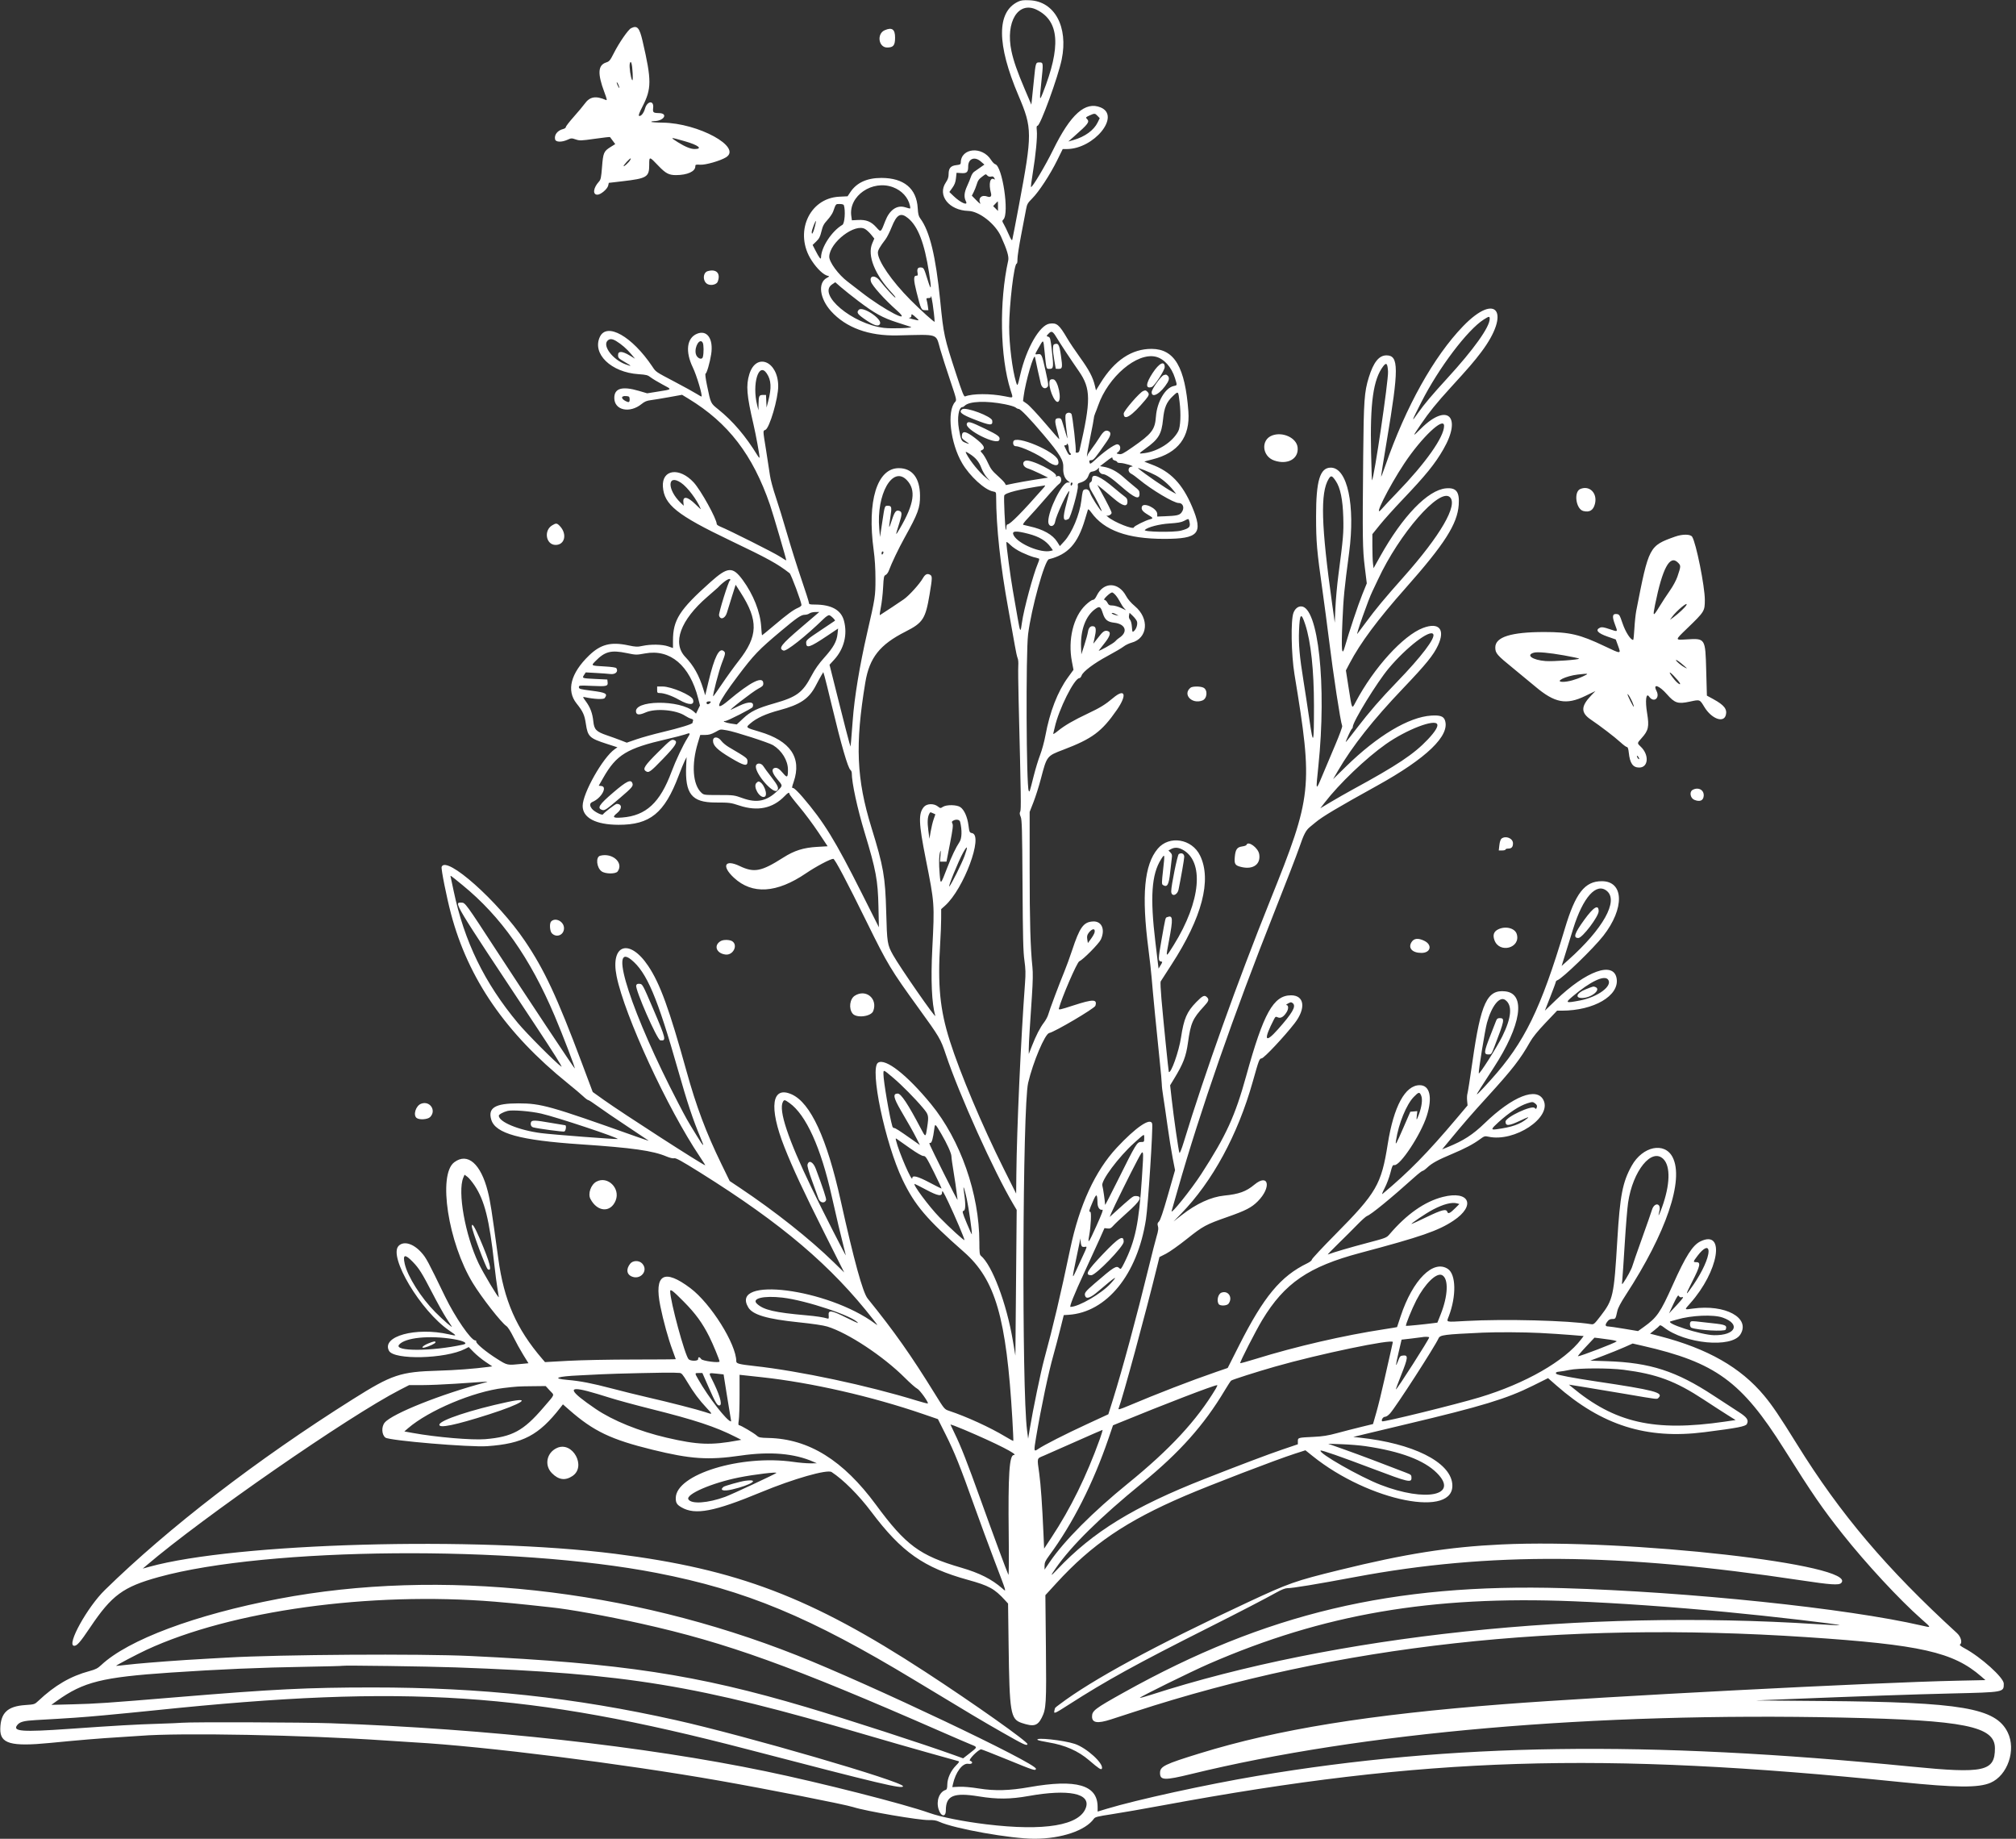<?xml version="1.0" encoding="UTF-8" standalone="no"?><svg xmlns="http://www.w3.org/2000/svg" xmlns:xlink="http://www.w3.org/1999/xlink" fill="#ffffff" height="225.6" preserveAspectRatio="xMidYMid meet" version="1" viewBox="70.1 105.6 247.4 225.6" width="247.4" zoomAndPan="magnify"><rect x="70.1" y="105.6" width="247.4" height="225.6" fill="#333333" stroke="none"/><g id="change1_1"><path d="M195.029 105.810 C 192.394 107.072,192.412 111.035,195.082 117.314 C 196.796 121.346,196.798 121.956,195.138 130.815 C 194.727 133.007,194.362 134.895,194.327 135.010 C 194.282 135.160,194.155 134.971,193.888 134.357 C 193.682 133.882,193.409 133.318,193.282 133.103 C 193.068 132.739,193.065 132.698,193.240 132.523 C 193.976 131.784,193.111 125.978,192.230 125.748 C 192.114 125.717,191.884 125.478,191.718 125.216 C 190.633 123.500,188.021 123.739,188.003 125.557 C 188.000 125.760,187.914 125.809,187.462 125.860 C 186.771 125.937,186.515 126.233,186.512 126.956 C 186.511 127.352,186.425 127.611,186.172 127.985 C 185.102 129.564,186.557 131.408,188.930 131.478 C 190.270 131.518,192.233 133.050,192.939 134.609 C 193.679 136.240,193.932 137.081,193.827 137.556 C 192.703 142.641,192.824 149.400,194.113 153.459 C 194.448 154.513,194.513 154.441,193.418 154.223 C 191.632 153.868,189.480 153.874,188.537 154.236 C 188.391 154.292,188.189 153.788,187.447 151.520 C 185.961 146.983,185.901 146.707,185.483 142.514 C 184.937 137.027,184.190 133.947,183.032 132.400 C 182.831 132.132,182.764 131.858,182.722 131.141 C 182.583 128.728,181.030 127.434,178.269 127.430 C 176.510 127.428,175.234 128.007,174.466 129.156 L 174.114 129.683 173.086 129.734 C 169.362 129.920,167.511 134.211,169.708 137.568 C 170.383 138.599,171.175 139.343,171.714 139.451 C 171.910 139.491,171.888 139.527,171.562 139.699 C 170.443 140.293,170.685 142.221,172.073 143.765 C 173.906 145.804,176.713 146.832,180.229 146.752 C 185.422 146.634,184.912 146.468,185.484 148.457 C 185.691 149.180,186.235 150.877,186.691 152.229 C 187.503 154.635,187.516 154.690,187.309 154.916 C 186.274 156.040,186.725 159.965,188.173 162.431 C 189.107 164.023,190.946 165.706,191.957 165.896 C 192.329 165.966,192.343 165.987,192.344 166.498 C 192.351 170.272,192.861 174.979,193.843 180.343 C 194.160 182.071,194.518 184.077,194.640 184.800 C 194.762 185.523,194.918 186.223,194.985 186.357 C 195.053 186.490,195.088 186.901,195.062 187.271 C 195.036 187.641,195.055 189.563,195.104 191.543 C 195.401 203.504,195.422 204.942,195.301 205.168 C 195.208 205.342,195.221 205.500,195.356 205.814 C 195.511 206.173,195.542 207.288,195.583 214.171 C 195.621 220.650,195.664 222.357,195.814 223.429 C 195.962 224.492,195.976 225.026,195.887 226.229 C 195.379 233.070,194.882 244.052,194.824 249.708 L 194.800 252.044 193.288 249.022 C 190.651 243.750,187.920 237.275,186.663 233.314 C 185.444 229.472,185.152 226.492,185.482 221.257 C 185.544 220.283,185.595 218.958,185.597 218.314 L 185.600 217.142 186.078 216.714 C 188.369 214.659,190.812 208.100,189.392 207.816 C 189.080 207.753,189.061 207.712,188.948 206.851 C 188.812 205.825,188.436 204.978,187.963 204.635 C 187.537 204.325,186.253 204.303,185.805 204.596 C 185.518 204.784,185.494 204.782,185.184 204.539 C 184.696 204.154,183.840 204.183,183.485 204.596 C 182.789 205.405,182.829 206.560,183.705 210.971 C 184.795 216.459,184.792 216.428,184.510 222.000 C 184.315 225.858,184.441 228.713,184.874 230.229 C 185.016 230.726,180.538 224.281,179.698 222.779 C 178.990 221.512,178.956 221.302,178.853 217.486 C 178.737 213.154,178.524 211.937,177.044 207.143 C 175.201 201.176,175.023 196.962,176.289 189.337 C 176.794 186.296,178.060 184.692,181.220 183.094 C 183.365 182.008,183.676 181.527,184.179 178.517 C 184.520 176.476,184.524 176.272,184.224 176.112 C 183.886 175.931,183.633 176.057,183.354 176.543 C 182.946 177.255,181.676 178.658,181.019 179.124 C 180.531 179.468,178.569 180.769,178.081 181.071 C 178.030 181.103,178.080 180.682,178.192 180.136 C 178.304 179.590,178.431 178.492,178.472 177.696 C 178.542 176.376,178.570 176.240,178.789 176.140 C 178.921 176.080,179.100 175.831,179.187 175.587 C 179.483 174.758,180.391 172.862,181.119 171.552 C 182.762 168.598,183.017 167.900,183.003 166.400 C 182.984 164.246,182.049 163.039,180.400 163.039 C 177.731 163.037,176.490 167.077,177.314 173.086 C 177.459 174.141,177.534 175.347,177.535 176.629 C 177.536 178.747,177.502 178.969,176.515 183.257 C 175.589 187.286,174.947 191.177,174.743 194.000 C 174.675 194.943,174.587 196.049,174.549 196.457 L 174.479 197.200 174.318 196.686 C 174.230 196.403,173.649 194.144,173.028 191.666 L 171.898 187.161 172.469 186.537 C 173.681 185.211,174.123 183.457,173.671 181.763 C 173.318 180.435,172.134 179.778,170.086 179.773 C 169.478 179.772,169.371 179.741,169.371 179.569 C 169.371 179.457,168.958 178.158,168.452 176.683 C 167.946 175.207,167.153 172.689,166.689 171.086 C 166.225 169.483,165.591 167.426,165.280 166.514 C 164.970 165.603,164.659 164.446,164.590 163.943 C 164.521 163.440,164.309 162.057,164.118 160.869 C 163.704 158.290,163.711 158.481,164.029 158.341 C 164.536 158.119,165.600 154.494,165.600 152.988 C 165.600 149.919,162.898 148.790,162.058 151.508 C 161.632 152.889,161.731 154.087,162.564 157.657 C 162.852 158.892,163.316 161.415,163.312 161.727 C 163.311 161.814,163.200 161.706,163.065 161.486 C 161.608 159.107,160.052 157.280,158.249 155.829 C 157.294 155.060,157.331 155.140,156.858 152.857 C 156.689 152.044,156.619 151.471,156.685 151.448 C 156.836 151.398,157.220 150.069,157.375 149.059 C 157.667 147.167,156.875 146.031,155.627 146.553 C 154.379 147.074,154.177 148.728,155.124 150.686 C 155.592 151.654,156.326 154.112,156.188 154.250 C 156.170 154.268,155.902 154.122,155.592 153.925 C 155.282 153.727,154.103 153.078,152.971 152.481 C 150.473 151.164,150.618 151.263,150.139 150.550 C 147.655 146.859,144.574 145.119,143.718 146.923 C 142.731 149.003,145.090 151.285,148.457 151.508 C 149.409 151.571,149.592 151.619,149.943 151.894 C 150.163 152.067,150.822 152.464,151.408 152.776 C 152.615 153.418,152.666 153.351,150.732 153.662 L 149.522 153.856 148.504 153.557 C 146.454 152.954,145.486 153.232,145.486 154.424 C 145.486 155.944,147.379 156.357,148.848 155.158 C 149.197 154.873,149.472 154.758,149.943 154.699 C 150.289 154.656,151.299 154.490,152.187 154.330 L 153.803 154.039 154.586 154.515 C 159.471 157.483,162.480 161.400,164.594 167.543 C 164.952 168.582,166.633 174.320,166.592 174.361 C 166.578 174.374,166.208 174.151,165.769 173.865 C 165.060 173.403,159.591 170.656,158.486 170.207 C 158.250 170.111,158.057 169.974,158.057 169.902 C 158.057 169.267,156.100 165.730,155.225 164.785 C 153.472 162.889,151.313 163.186,151.449 165.304 C 151.592 167.521,153.181 168.793,159.707 171.912 C 164.379 174.145,165.479 174.751,166.999 175.927 C 167.185 176.071,168.457 179.481,168.457 179.836 C 168.457 179.924,168.270 180.075,168.041 180.171 C 167.471 180.409,166.704 180.973,165.061 182.362 C 164.293 183.012,163.645 183.543,163.621 183.543 C 163.596 183.543,163.547 183.067,163.511 182.486 C 163.400 180.687,162.549 178.537,161.249 176.765 C 160.012 175.081,159.415 175.118,157.297 177.007 C 153.488 180.404,152.686 181.655,152.686 184.199 L 152.686 185.108 152.086 184.900 C 151.363 184.651,149.970 184.627,148.948 184.846 C 148.314 184.982,148.128 184.974,147.177 184.774 C 145.049 184.326,143.806 184.651,142.381 186.026 C 140.137 188.193,139.584 190.321,140.854 191.907 C 141.640 192.888,141.830 193.304,141.993 194.391 C 142.230 195.983,142.432 196.177,144.568 196.866 L 145.870 197.287 145.535 197.521 C 144.092 198.529,141.612 202.911,141.603 204.469 C 141.595 205.937,143.201 206.787,146.000 206.795 C 149.872 206.807,151.645 205.363,153.375 200.790 C 153.676 199.994,154.020 199.153,154.140 198.920 L 154.357 198.496 154.308 199.517 C 154.142 202.999,154.974 204.055,157.886 204.060 C 159.634 204.063,159.763 204.080,160.830 204.432 C 163.075 205.173,164.943 204.782,166.394 203.268 C 166.807 202.837,166.969 202.762,166.975 203.000 C 166.977 203.079,167.520 203.786,168.181 204.571 C 168.843 205.357,169.897 206.771,170.524 207.714 L 171.665 209.429 170.375 209.504 C 168.695 209.601,167.573 209.956,166.219 210.819 C 163.524 212.536,162.650 212.705,160.874 211.857 C 159.039 210.981,158.610 211.847,160.164 213.289 C 162.414 215.377,165.417 215.191,169.021 212.738 C 170.236 211.911,172.013 210.971,172.360 210.972 C 172.551 210.972,173.999 213.709,176.501 218.798 C 179.016 223.913,179.424 224.590,182.804 229.257 C 185.401 232.843,185.530 233.063,186.161 234.952 C 187.817 239.910,192.073 249.344,194.479 253.394 L 194.866 254.045 194.786 262.984 L 194.706 271.923 194.389 270.047 C 193.623 265.510,191.849 260.812,190.469 259.667 C 190.318 259.541,190.286 259.252,190.286 258.011 C 190.286 252.088,187.962 245.452,184.346 241.053 C 181.402 237.470,178.761 235.406,177.855 235.981 C 176.791 236.656,178.721 245.878,180.862 250.348 C 182.356 253.467,183.817 255.186,188.386 259.200 C 192.256 262.600,193.605 267.255,194.335 279.714 C 194.419 281.160,194.472 282.361,194.451 282.383 C 194.431 282.406,193.987 282.167,193.464 281.852 C 191.587 280.723,188.742 279.420,186.571 278.697 C 186.004 278.508,185.991 278.493,184.857 276.658 C 181.881 271.843,179.859 268.976,176.573 264.914 C 175.980 264.181,174.899 260.251,173.258 252.857 C 171.569 245.249,169.573 240.921,167.273 239.877 C 164.800 238.754,164.421 241.424,166.356 246.325 C 167.391 248.946,168.698 251.752,171.275 256.888 L 173.699 261.720 172.421 260.473 C 169.475 257.599,165.210 254.219,160.880 251.326 L 159.645 250.501 158.632 248.422 C 156.749 244.557,155.553 241.373,154.339 236.996 C 152.220 229.359,151.094 226.268,149.644 224.107 C 147.346 220.681,144.980 221.454,145.769 225.372 C 146.741 230.196,152.002 241.596,155.998 247.540 C 156.380 248.107,156.671 248.571,156.646 248.571 C 156.400 248.571,146.471 242.172,144.190 240.543 L 142.837 239.577 141.490 235.988 C 138.451 227.890,136.901 224.572,134.503 221.029 C 131.197 216.145,124.853 210.505,124.297 211.955 C 124.208 212.186,124.902 215.663,125.446 217.714 C 127.561 225.692,132.156 232.362,139.771 238.508 C 140.557 239.142,141.415 239.866,141.678 240.116 C 141.940 240.367,142.216 240.571,142.290 240.571 C 142.364 240.571,142.890 240.913,143.458 241.330 C 144.027 241.747,145.651 242.854,147.068 243.790 C 148.484 244.725,149.671 245.518,149.705 245.552 C 149.738 245.586,149.021 245.349,148.112 245.025 C 137.594 241.283,136.505 240.976,133.714 240.973 C 130.865 240.970,129.952 241.520,130.388 242.977 C 130.897 244.674,133.893 245.499,141.371 246.000 C 147.708 246.425,150.204 246.778,151.889 247.487 C 152.304 247.662,152.679 247.749,152.841 247.708 C 153.049 247.656,153.745 248.040,156.029 249.468 C 166.063 255.743,172.127 260.896,177.312 267.555 C 177.856 268.254,177.864 268.273,177.483 267.991 C 171.672 263.680,159.575 262.148,161.937 266.021 C 162.482 266.915,164.245 267.435,168.075 267.830 C 169.792 268.007,171.132 268.205,171.618 268.354 C 174.149 269.126,178.484 271.987,181.135 274.635 C 181.799 275.298,182.484 275.901,182.656 275.975 C 182.952 276.101,184.081 277.671,183.961 277.791 C 183.932 277.820,183.325 277.664,182.612 277.444 C 176.579 275.584,168.222 273.806,162.636 273.193 C 160.834 272.995,160.457 272.898,160.457 272.632 C 160.457 270.519,157.337 265.539,154.828 263.649 C 151.573 261.196,150.339 261.939,151.139 265.871 C 151.507 267.683,152.114 269.877,152.622 271.232 C 152.846 271.829,153.029 272.336,153.029 272.359 C 153.028 272.381,150.701 272.401,147.857 272.401 C 144.931 272.402,141.448 272.471,139.834 272.560 L 136.982 272.718 136.649 272.330 C 133.472 268.637,131.952 265.167,131.246 260.000 C 130.423 253.975,130.268 252.982,129.961 251.771 C 129.100 248.371,127.483 246.968,125.844 248.200 C 123.811 249.728,125.097 258.067,128.132 263.034 C 129.217 264.810,131.601 267.861,132.243 268.294 C 132.422 268.415,132.767 268.953,133.100 269.630 C 133.406 270.253,133.948 271.234,134.304 271.810 L 134.952 272.857 134.190 272.932 C 132.292 273.118,132.404 273.141,131.070 272.304 C 129.742 271.470,128.473 270.410,128.545 270.194 C 128.570 270.119,128.513 270.057,128.418 270.057 C 127.907 270.057,125.933 267.189,124.722 264.686 C 122.605 260.312,122.403 259.935,121.819 259.279 C 120.832 258.172,119.652 257.823,119.023 258.452 C 117.724 259.751,121.728 266.457,125.232 268.848 C 126.212 269.517,126.209 269.542,125.189 269.310 C 121.128 268.387,116.886 269.554,117.838 271.333 C 118.453 272.481,124.769 272.326,127.165 271.103 L 127.621 270.871 128.239 271.501 C 128.579 271.847,129.230 272.381,129.685 272.687 L 130.513 273.243 130.028 273.307 C 128.256 273.539,126.005 273.709,123.886 273.770 C 119.215 273.906,118.214 274.240,113.382 277.283 C 101.633 284.681,90.813 293.006,82.962 300.686 C 80.820 302.781,78.262 307.393,79.171 307.522 C 79.522 307.572,79.920 307.121,81.172 305.257 C 83.824 301.310,85.209 300.294,89.579 299.089 C 102.908 295.414,133.086 295.165,150.686 298.585 C 161.637 300.713,169.505 303.984,182.343 311.746 C 189.438 316.036,190.544 316.694,193.126 318.166 C 195.769 319.671,196.106 319.829,196.190 319.593 C 196.284 319.329,189.592 314.594,183.657 310.726 C 169.586 301.555,160.591 298.131,145.600 296.238 C 128.481 294.077,99.003 294.899,88.416 297.832 L 87.621 298.052 88.068 297.671 C 95.010 291.741,112.914 279.338,119.167 276.126 L 120.302 275.543 121.894 275.541 C 122.769 275.540,124.591 275.465,125.943 275.374 C 127.294 275.282,128.786 275.182,129.257 275.150 C 130.008 275.100,130.058 275.108,129.657 275.214 C 124.280 276.632,118.233 279.043,117.316 280.133 C 116.887 280.643,116.933 281.635,117.403 281.984 C 117.898 282.353,127.764 283.182,129.886 283.033 C 134.277 282.724,136.222 281.699,138.876 278.293 L 139.181 277.902 139.962 278.587 C 142.942 281.198,145.077 282.219,150.171 283.469 C 154.872 284.623,157.018 284.765,160.995 284.188 C 164.620 283.662,167.598 283.918,169.943 284.957 L 170.343 285.134 169.534 285.138 C 169.089 285.141,168.164 285.062,167.477 284.962 C 161.042 284.032,153.029 286.494,153.029 289.401 C 153.029 289.995,153.162 290.209,153.740 290.543 C 155.419 291.512,157.729 291.071,163.499 288.680 C 167.479 287.031,171.612 285.851,172.156 286.208 C 173.608 287.160,175.488 289.043,177.025 291.086 C 180.746 296.034,183.452 297.937,188.895 299.439 C 191.471 300.149,192.146 300.521,193.447 301.947 L 193.808 302.343 193.874 307.371 C 193.983 315.783,194.107 316.526,195.480 316.990 C 196.948 317.485,197.430 317.358,197.943 316.342 C 198.487 315.265,198.523 314.647,198.452 307.673 L 198.387 301.314 199.747 299.829 C 204.089 295.084,208.310 292.218,215.497 289.136 C 218.673 287.774,226.668 284.707,229.008 283.953 L 230.301 283.537 231.166 284.232 C 238.131 289.836,248.804 291.938,248.316 287.610 C 248.014 284.937,243.463 282.681,236.971 281.986 L 236.171 281.901 237.486 281.579 C 238.209 281.402,240.549 280.842,242.686 280.336 C 251.943 278.142,254.993 277.215,258.199 275.619 L 260.075 274.686 261.095 275.580 C 266.689 280.488,272.165 282.217,279.257 281.317 C 283.307 280.803,284.314 280.610,284.471 280.317 C 284.726 279.840,284.492 279.490,283.483 278.845 C 282.953 278.506,281.555 277.594,280.374 276.820 C 275.805 273.819,272.601 272.783,267.343 272.607 L 265.258 272.537 266.829 271.945 C 267.693 271.619,268.863 271.147,269.429 270.895 L 270.457 270.438 271.657 270.712 C 280.630 272.755,283.816 275.076,289.034 283.369 C 292.536 288.937,293.753 290.705,296.232 293.829 C 299.123 297.472,303.189 301.855,305.877 304.227 C 307.156 305.355,307.154 305.324,305.931 305.041 C 296.763 302.925,277.379 300.902,261.943 300.452 C 241.011 299.841,225.425 303.540,208.006 313.254 C 204.431 315.248,204.114 315.489,204.114 316.213 C 204.114 316.983,204.786 317.086,206.404 316.566 C 206.810 316.436,208.146 316.002,209.371 315.603 C 234.416 307.445,261.477 304.446,291.829 306.464 C 305.822 307.395,309.792 308.290,313.246 311.296 L 313.749 311.734 310.217 311.809 C 300.106 312.024,266.823 313.749,254.629 314.689 C 238.088 315.965,226.902 317.772,217.371 320.710 C 212.992 322.059,212.457 322.323,212.457 323.127 C 212.457 324.037,213.004 324.057,216.253 323.264 C 237.298 318.127,265.551 315.678,296.229 316.332 C 311.180 316.650,314.914 317.402,314.914 320.094 C 314.914 322.944,313.607 323.230,304.629 322.343 C 272.022 319.123,248.300 319.461,224.400 323.485 C 218.218 324.526,209.569 326.416,205.914 327.525 L 204.800 327.863 204.797 327.274 C 204.786 324.596,202.192 323.848,196.434 324.864 C 193.968 325.299,192.193 325.347,190.231 325.033 C 189.249 324.876,188.313 324.794,187.799 324.820 L 186.965 324.862 187.039 324.517 C 187.359 323.032,188.223 321.883,188.930 322.003 C 189.427 322.087,189.586 321.786,189.133 321.619 C 188.887 321.528,190.173 320.229,190.509 320.229 C 190.581 320.229,192.013 320.790,193.692 321.476 C 197.029 322.841,197.174 322.887,197.229 322.617 C 197.362 321.977,176.843 312.238,167.886 308.689 C 147.217 300.501,124.123 297.985,104.286 301.760 C 94.073 303.703,85.814 306.789,82.514 309.894 C 82.097 310.287,81.828 310.425,81.088 310.624 C 78.745 311.257,76.831 312.372,74.800 314.286 C 74.351 314.708,74.321 314.718,73.200 314.795 C 71.019 314.945,70.176 315.747,70.135 317.712 C 70.096 319.536,71.423 319.913,76.229 319.444 C 79.907 319.085,82.341 318.883,84.629 318.745 C 85.760 318.677,86.969 318.599,87.314 318.570 C 92.180 318.173,107.421 318.463,117.371 319.142 C 118.723 319.234,120.317 319.337,120.914 319.371 C 129.534 319.855,146.434 321.976,158.343 324.068 C 164.265 325.109,173.790 326.986,174.800 327.312 C 176.350 327.812,182.932 328.941,184.090 328.906 C 184.661 328.889,184.989 328.943,185.371 329.119 C 187.215 329.965,194.160 331.202,197.054 331.199 C 200.346 331.196,203.325 330.189,204.347 328.733 C 204.489 328.530,204.815 328.449,206.514 328.192 C 207.614 328.026,210.469 327.529,212.857 327.087 C 244.965 321.145,266.338 320.472,303.292 324.238 C 310.177 324.939,312.898 324.962,314.369 324.332 C 316.476 323.428,317.542 320.300,316.479 318.141 C 315.006 315.149,310.845 314.440,293.943 314.299 L 285.543 314.229 289.143 314.084 C 298.586 313.703,304.836 313.486,309.543 313.374 C 316.084 313.218,316.000 313.234,316.000 312.166 C 316.000 311.432,313.182 308.896,311.174 307.823 C 310.783 307.615,310.544 307.424,310.616 307.379 C 310.946 307.175,310.755 306.424,310.257 305.968 C 301.604 298.052,295.945 291.374,290.625 282.800 C 288.479 279.342,287.607 278.052,286.594 276.835 C 283.712 273.374,279.664 271.065,273.809 269.544 L 272.589 269.227 273.142 268.790 C 273.446 268.550,273.728 268.298,273.770 268.231 C 273.818 268.154,274.000 268.230,274.266 268.439 C 276.865 270.484,282.606 271.026,283.675 269.327 C 284.953 267.295,281.816 265.590,277.832 266.153 C 276.767 266.304,276.780 266.331,277.517 265.505 C 281.014 261.585,281.880 256.432,278.795 257.896 C 277.824 258.357,276.976 259.683,275.383 263.239 C 273.850 266.660,273.445 267.246,271.816 268.412 L 271.117 268.912 269.416 268.628 C 268.480 268.472,267.602 268.344,267.464 268.343 C 267.089 268.343,267.046 268.159,267.331 267.774 C 267.523 267.513,267.677 267.429,267.957 267.429 C 268.358 267.429,268.363 267.420,268.574 266.457 C 268.657 266.075,268.995 265.431,269.592 264.514 C 274.574 256.870,276.791 250.364,275.360 247.580 C 274.377 245.667,271.680 246.230,270.339 248.627 C 269.219 250.631,268.901 252.278,268.572 257.771 C 268.163 264.610,268.062 265.067,266.515 267.069 C 265.741 268.070,265.683 268.119,265.336 268.063 C 262.567 267.611,254.759 267.410,250.050 267.669 C 247.399 267.814,247.599 267.868,247.894 267.092 C 248.836 264.613,248.785 261.959,247.783 261.288 C 245.997 260.093,243.461 262.630,241.987 267.086 C 241.748 267.809,241.548 268.410,241.543 268.423 C 241.539 268.436,240.842 268.552,239.996 268.680 C 235.011 269.439,229.106 270.802,224.174 272.333 C 223.170 272.645,222.324 272.877,222.295 272.848 C 222.213 272.765,224.196 268.884,225.003 267.548 C 227.735 263.028,230.696 261.003,237.029 259.321 C 244.480 257.341,246.592 256.611,248.461 255.369 C 251.268 253.503,250.422 251.619,247.151 252.455 C 244.921 253.026,242.722 254.570,240.605 257.052 C 240.257 257.461,240.159 257.498,237.840 258.109 C 235.844 258.634,233.727 259.256,233.054 259.514 C 232.973 259.545,233.534 258.960,234.301 258.214 C 235.068 257.468,236.131 256.408,236.663 255.860 C 237.195 255.311,237.735 254.830,237.862 254.789 C 238.327 254.642,240.825 252.599,243.682 250.029 C 244.154 249.604,244.603 249.257,244.680 249.257 C 244.757 249.257,245.018 249.070,245.259 248.841 C 245.815 248.315,246.558 247.908,248.286 247.184 C 249.862 246.524,250.900 245.977,251.714 245.377 C 252.242 244.989,252.320 244.965,252.743 245.059 C 255.954 245.778,260.580 242.710,259.511 240.571 C 258.690 238.927,255.734 240.092,252.286 243.419 C 250.840 244.814,249.704 245.549,247.793 246.325 L 247.076 246.616 247.849 245.680 C 249.720 243.413,250.672 242.316,252.628 240.171 C 255.683 236.821,256.665 235.559,257.853 233.456 C 258.187 232.864,258.794 232.114,259.763 231.094 L 261.183 229.600 261.763 229.600 C 265.705 229.596,268.834 227.763,268.492 225.657 C 268.142 223.500,264.771 224.696,261.027 228.306 L 259.684 229.601 260.356 227.889 C 260.726 226.948,261.029 226.123,261.029 226.057 C 261.029 225.990,261.119 225.903,261.229 225.862 C 261.852 225.633,265.640 221.968,266.849 220.423 C 269.489 217.050,269.400 213.714,266.670 213.714 C 264.574 213.714,263.440 215.171,262.132 219.543 C 259.172 229.430,257.188 233.487,253.072 238.062 C 251.586 239.715,251.116 240.174,251.440 239.657 C 251.539 239.500,251.715 239.217,251.831 239.029 C 251.947 238.840,252.651 237.751,253.395 236.609 C 256.797 231.391,257.390 227.520,254.832 227.232 C 252.603 226.981,251.828 228.635,250.801 235.829 C 250.513 237.840,250.235 239.616,250.182 239.776 C 250.129 239.935,250.111 240.327,250.142 240.646 L 250.198 241.226 248.859 242.813 C 245.284 247.049,242.978 249.399,239.754 252.087 C 239.649 252.174,239.768 251.855,240.018 251.379 C 240.267 250.904,240.584 250.064,240.723 249.514 C 240.944 248.639,241.005 248.518,241.209 248.548 C 241.921 248.651,244.464 244.798,245.190 242.514 C 245.917 240.231,245.575 238.743,244.324 238.743 C 242.541 238.743,241.136 241.330,240.401 245.966 C 239.614 250.932,239.027 251.945,233.982 257.039 C 232.389 258.648,231.086 260.045,231.086 260.144 C 231.086 260.244,230.848 260.438,230.543 260.585 C 227.264 262.172,225.189 264.670,222.149 270.690 L 220.762 273.436 219.324 273.931 C 216.258 274.986,212.130 276.581,208.532 278.100 C 207.596 278.495,207.310 278.577,207.365 278.434 C 207.895 277.051,210.688 266.756,212.132 260.857 L 212.384 259.829 213.177 259.429 C 213.613 259.209,214.776 258.386,215.760 257.600 C 217.737 256.023,218.075 255.840,220.743 254.906 C 222.973 254.125,223.694 253.753,224.451 252.991 C 226.166 251.267,225.791 249.486,224.022 250.958 C 223.024 251.789,222.145 252.107,220.353 252.285 C 218.715 252.449,216.922 253.272,215.086 254.706 L 214.114 255.464 215.050 254.503 C 218.883 250.569,221.994 244.843,223.823 238.355 C 224.605 235.582,224.642 235.485,224.932 235.451 C 225.230 235.416,227.698 232.789,228.965 231.158 C 230.391 229.321,230.189 227.712,228.532 227.716 C 226.370 227.722,225.161 229.895,223.032 237.603 C 221.674 242.521,220.581 244.910,217.528 249.628 C 216.292 251.538,213.703 254.764,213.882 254.171 C 213.911 254.077,214.244 252.913,214.622 251.584 C 217.400 241.833,221.504 230.048,226.515 217.429 C 227.888 213.971,229.247 210.454,229.535 209.612 C 230.115 207.917,230.353 207.465,230.892 207.029 C 231.093 206.867,231.384 206.628,231.538 206.498 C 232.369 205.797,234.256 204.672,239.086 202.001 C 245.172 198.633,248.073 195.839,247.421 193.971 C 247.250 193.479,246.815 193.330,245.741 193.397 C 242.985 193.569,239.131 195.871,235.273 199.649 L 233.690 201.200 234.290 200.171 C 236.079 197.105,238.607 193.906,242.302 190.034 C 245.105 187.096,246.018 185.971,246.573 184.773 C 247.480 182.817,246.698 181.907,244.741 182.639 C 242.307 183.550,238.690 187.529,236.454 191.754 C 235.988 192.636,236.025 192.713,235.595 189.955 L 235.267 187.852 235.719 186.992 C 237.046 184.468,239.159 181.626,242.576 177.771 C 247.381 172.351,248.948 169.896,249.113 167.533 C 249.224 165.936,248.808 165.401,247.543 165.516 C 245.327 165.717,242.240 168.908,239.475 173.857 L 238.660 175.315 238.588 174.715 C 238.549 174.384,238.516 173.444,238.515 172.625 L 238.514 171.137 239.434 169.997 C 239.940 169.370,241.162 168.009,242.150 166.971 C 245.082 163.894,246.176 162.547,247.231 160.720 C 249.548 156.701,247.719 154.980,244.505 158.156 C 243.389 159.259,243.389 159.253,244.470 157.657 C 245.479 156.169,246.397 155.036,248.130 153.140 C 250.344 150.717,250.992 149.965,251.872 148.800 C 255.560 143.917,253.766 141.358,249.646 145.624 C 246.051 149.346,242.620 155.498,240.112 162.717 C 239.844 163.489,239.608 164.103,239.587 164.082 C 239.566 164.062,239.878 162.093,240.279 159.708 C 241.775 150.813,241.770 149.200,240.245 149.200 C 239.326 149.200,238.652 150.042,238.076 151.908 C 237.527 153.687,237.452 154.738,237.389 161.543 C 237.294 171.810,237.310 172.939,237.586 175.187 L 237.830 177.174 237.269 178.559 C 236.766 179.799,235.649 183.148,235.131 184.971 C 234.767 186.253,234.685 185.372,234.841 181.829 C 234.971 178.864,235.066 177.890,235.659 173.429 C 236.434 167.593,235.452 162.993,233.425 162.975 C 232.086 162.964,231.600 164.566,231.607 168.971 C 231.611 172.160,231.693 173.092,232.409 178.171 C 232.626 179.711,232.959 182.231,233.150 183.771 C 233.726 188.423,234.591 194.100,234.812 194.677 C 234.847 194.768,234.464 195.810,233.961 196.992 C 233.458 198.175,232.736 199.889,232.355 200.800 C 231.560 202.707,231.562 202.710,231.887 199.604 C 232.924 189.691,231.878 180.000,229.771 180.000 C 229.366 180.000,229.026 180.286,228.832 180.788 C 228.485 181.686,228.556 185.897,228.958 188.343 C 231.243 202.246,231.137 203.233,225.979 216.057 C 221.961 226.046,217.935 237.303,215.364 245.740 C 215.110 246.572,214.885 247.132,214.839 247.049 C 214.739 246.871,214.144 242.744,213.885 240.435 L 213.697 238.756 214.204 237.920 C 215.309 236.100,215.648 235.216,215.882 233.543 C 216.224 231.105,216.455 230.578,217.853 229.064 C 218.439 228.429,218.503 228.234,218.220 227.951 C 217.914 227.645,217.691 227.745,216.910 228.544 C 215.745 229.735,215.383 230.575,215.028 232.914 C 214.770 234.616,213.790 237.371,213.534 237.115 C 213.494 237.075,212.849 230.686,212.628 228.133 C 212.533 227.043,212.490 226.092,212.532 226.019 C 212.574 225.946,213.173 225.014,213.865 223.949 C 217.616 218.169,218.822 213.568,217.371 210.571 C 216.372 208.506,213.586 208.054,212.177 209.728 C 210.514 211.705,210.172 215.401,211.035 222.057 C 211.194 223.283,211.369 224.851,211.425 225.543 C 211.560 227.225,212.046 232.229,212.395 235.543 C 212.551 237.020,212.677 238.409,212.674 238.629 C 212.671 238.849,212.749 239.517,212.847 240.114 C 212.945 240.711,213.180 242.317,213.369 243.683 C 213.559 245.049,213.845 246.842,214.006 247.667 L 214.299 249.168 213.429 252.210 C 212.827 254.318,212.489 255.317,212.327 255.468 C 212.166 255.618,212.118 255.759,212.172 255.928 C 212.288 256.296,212.259 256.559,212.016 257.371 C 211.894 257.780,211.480 259.400,211.096 260.971 C 209.570 267.219,207.848 273.589,206.666 277.359 L 206.114 279.118 203.486 280.333 C 200.797 281.575,198.225 282.885,197.495 283.383 C 196.964 283.745,196.953 283.684,197.251 281.920 C 197.884 278.175,198.756 274.042,199.382 271.829 C 199.595 271.074,199.966 269.669,200.206 268.705 L 200.644 266.952 201.207 266.917 C 205.908 266.624,209.685 261.978,210.731 255.200 C 210.991 253.517,211.610 243.940,211.490 243.461 C 211.292 242.674,209.484 243.905,207.143 246.419 C 204.493 249.266,202.561 253.459,201.440 258.800 C 200.238 264.528,199.349 268.299,198.233 272.400 C 197.828 273.891,196.871 278.507,196.481 280.857 L 196.272 282.114 196.138 281.086 C 195.476 275.988,195.584 241.395,196.272 238.457 C 196.868 235.911,198.332 232.448,198.857 232.342 C 199.538 232.204,204.419 229.327,204.522 229.003 C 204.784 228.179,204.256 228.169,201.850 228.950 C 200.162 229.498,199.991 229.534,200.045 229.328 C 200.393 227.997,202.263 223.672,202.545 223.548 C 203.023 223.336,204.963 221.376,205.194 220.871 C 205.765 219.620,205.298 218.580,204.199 218.656 C 203.055 218.734,202.601 219.370,201.662 222.208 C 201.384 223.048,200.967 224.193,200.735 224.753 C 200.133 226.204,198.884 229.531,198.739 230.072 C 198.671 230.323,198.435 230.766,198.214 231.055 C 197.727 231.693,197.245 232.631,196.734 233.937 L 196.351 234.914 196.347 234.343 C 196.344 234.029,196.394 232.974,196.458 232.000 C 196.522 231.026,196.648 229.110,196.739 227.743 C 196.853 226.007,196.871 224.957,196.798 224.258 C 196.549 221.894,196.457 218.618,196.457 212.129 L 196.457 205.213 196.930 204.006 C 197.189 203.343,197.598 202.054,197.836 201.143 C 198.570 198.344,198.561 198.355,200.571 197.592 C 204.146 196.234,205.310 195.368,207.170 192.681 C 208.447 190.835,208.172 189.991,206.698 191.236 C 205.756 192.033,205.113 192.429,203.605 193.140 C 201.839 193.974,200.744 194.609,199.926 195.276 C 199.503 195.621,199.314 195.722,199.356 195.582 C 199.391 195.466,199.471 195.140,199.533 194.857 C 200.017 192.645,201.941 188.800,202.563 188.800 C 202.650 188.800,202.770 188.657,202.831 188.482 C 203.002 187.992,204.358 186.972,206.033 186.075 C 206.868 185.627,207.742 185.113,207.976 184.932 C 208.209 184.750,208.651 184.535,208.958 184.453 C 210.960 183.920,211.182 181.491,209.369 179.970 C 208.895 179.572,208.505 179.121,208.296 178.730 C 207.361 176.979,205.524 176.955,204.687 178.683 C 204.515 179.038,204.366 179.200,204.210 179.200 C 204.085 179.200,203.685 179.484,203.322 179.831 C 201.812 181.271,201.128 184.101,201.644 186.775 L 201.837 187.778 201.151 188.722 C 199.887 190.462,198.930 192.932,198.392 195.838 C 198.254 196.587,197.963 197.655,197.747 198.210 C 197.530 198.766,197.176 199.923,196.960 200.782 C 196.443 202.837,196.450 202.817,196.343 202.619 C 196.045 202.062,195.979 185.765,196.266 183.429 C 196.651 180.293,198.300 174.340,198.818 174.212 C 201.168 173.631,202.362 172.313,203.253 169.311 C 203.421 168.747,203.581 168.215,203.609 168.128 C 203.642 168.028,203.792 168.153,204.019 168.471 C 205.603 170.682,208.453 171.714,212.971 171.714 C 217.206 171.714,217.779 171.059,216.401 167.791 C 215.201 164.947,213.741 163.432,211.362 162.564 C 210.893 162.393,210.523 162.241,210.540 162.226 C 210.557 162.210,211.009 162.089,211.543 161.956 C 214.688 161.172,216.165 159.198,215.936 156.084 C 215.536 150.646,214.229 148.419,211.429 148.405 C 208.988 148.393,206.868 149.809,205.145 152.604 L 204.596 153.493 204.454 152.890 C 204.218 151.886,203.743 150.987,202.640 149.457 C 202.062 148.656,201.355 147.602,201.068 147.114 C 200.071 145.417,199.784 145.179,198.893 145.312 C 197.687 145.492,196.057 148.329,195.312 151.543 C 194.966 153.039,194.963 153.045,194.782 152.457 C 194.337 151.014,193.942 147.841,193.944 145.731 C 193.946 143.015,194.548 137.943,194.867 137.943 C 194.927 137.943,194.969 137.699,194.960 137.400 C 194.952 137.101,195.159 135.751,195.421 134.400 C 195.683 133.049,195.953 131.634,196.022 131.257 C 196.132 130.649,196.217 130.501,196.773 129.945 C 197.589 129.130,198.964 127.030,199.829 125.278 L 200.514 123.889 201.012 123.887 C 204.353 123.876,207.661 119.821,205.176 118.783 C 203.292 117.996,201.484 119.609,199.331 124.000 C 198.377 125.945,196.750 128.674,196.621 128.545 C 196.591 128.515,196.692 127.724,196.846 126.788 C 197.207 124.585,197.415 122.397,197.336 121.634 C 197.289 121.174,197.310 121.029,197.426 121.029 C 197.764 121.029,199.956 115.013,200.391 112.891 C 201.212 108.886,199.519 105.763,196.457 105.633 C 195.675 105.599,195.397 105.634,195.029 105.810 M197.338 106.805 C 200.106 108.184,200.329 111.308,198.067 117.029 C 197.667 118.038,197.652 117.925,197.887 115.714 C 198.143 113.300,198.139 113.257,197.670 113.257 C 197.193 113.257,197.198 113.241,196.973 115.486 C 196.878 116.429,196.770 117.479,196.733 117.819 L 196.664 118.438 195.864 116.562 C 194.945 114.408,194.481 113.083,194.225 111.876 C 193.461 108.283,195.064 105.672,197.338 106.805 M147.543 109.061 C 147.181 109.243,146.076 110.844,145.423 112.133 C 144.975 113.018,144.877 113.137,144.490 113.262 C 143.473 113.589,143.408 114.626,144.263 116.902 C 144.575 117.732,144.619 117.940,144.473 117.876 C 143.207 117.323,142.482 117.450,141.847 118.334 C 141.653 118.605,141.054 119.320,140.518 119.922 C 139.982 120.525,139.543 121.092,139.543 121.182 C 139.543 121.273,139.401 121.381,139.229 121.424 C 138.512 121.600,138.084 122.149,138.224 122.710 C 138.310 123.049,139.036 123.067,139.741 122.747 C 140.195 122.541,140.258 122.538,140.749 122.706 C 141.238 122.872,141.398 122.867,143.098 122.627 C 144.101 122.485,144.937 122.389,144.956 122.413 C 144.974 122.437,145.127 122.642,145.295 122.868 L 145.601 123.280 145.039 123.629 C 144.197 124.152,144.118 124.334,143.981 126.076 C 143.876 127.405,143.827 127.637,143.600 127.886 C 142.902 128.653,142.803 129.486,143.410 129.486 C 143.825 129.486,144.644 128.791,144.739 128.359 L 144.810 128.035 146.491 127.839 C 149.492 127.490,149.771 127.319,149.771 125.833 C 149.771 124.761,149.770 124.761,150.900 125.944 C 151.788 126.874,152.190 127.086,153.053 127.084 C 154.446 127.080,155.429 126.638,155.428 126.016 C 155.428 125.792,155.479 125.775,156.037 125.809 C 156.688 125.850,158.478 125.337,159.186 124.906 C 161.224 123.667,155.814 120.704,151.411 120.647 C 150.616 120.637,149.989 120.590,150.018 120.543 C 150.047 120.496,150.209 120.457,150.378 120.457 C 151.582 120.454,152.148 119.499,150.961 119.475 C 150.252 119.460,150.190 119.402,150.256 118.814 C 150.361 117.882,149.521 117.973,149.255 118.922 C 149.097 119.485,148.753 119.904,148.521 119.816 C 148.427 119.779,148.560 119.417,148.933 118.694 C 150.074 116.481,150.077 115.465,148.958 110.643 C 148.574 108.986,148.301 108.681,147.543 109.061 M178.670 109.308 C 177.670 109.743,177.907 111.429,178.968 111.429 C 179.737 111.429,179.943 111.171,179.943 110.207 C 179.943 109.186,179.564 108.919,178.670 109.308 M147.736 114.560 C 147.770 115.287,147.750 115.546,147.669 115.420 C 147.496 115.150,147.299 113.757,147.385 113.414 C 147.519 112.882,147.683 113.419,147.736 114.560 M146.049 116.140 C 146.198 116.568,146.051 116.438,145.849 115.964 C 145.774 115.787,145.759 115.671,145.816 115.707 C 145.874 115.742,145.978 115.937,146.049 116.140 M204.794 119.822 L 205.056 120.101 204.805 120.619 C 204.341 121.577,203.235 122.381,201.829 122.782 L 201.200 122.962 201.942 122.309 C 203.692 120.769,203.849 120.551,203.476 120.178 C 203.311 120.013,203.339 119.978,203.791 119.773 C 204.425 119.485,204.479 119.487,204.794 119.822 M154.168 122.937 C 155.803 123.404,156.393 123.879,155.345 123.884 C 154.866 123.886,154.175 123.606,153.286 123.050 C 152.255 122.405,152.291 122.400,154.168 122.937 M147.442 125.229 C 147.280 125.528,146.629 126.120,146.629 125.968 C 146.629 125.841,147.377 125.029,147.494 125.029 C 147.525 125.029,147.502 125.119,147.442 125.229 M190.461 125.411 L 190.904 125.793 190.395 126.150 C 190.115 126.345,189.774 126.584,189.638 126.680 C 189.502 126.775,189.328 127.047,189.252 127.284 C 189.175 127.521,188.966 128.034,188.785 128.424 C 188.417 129.221,188.372 129.789,188.637 130.302 C 188.943 130.894,187.994 130.491,187.128 129.661 L 186.603 129.158 186.973 128.643 C 187.248 128.261,187.361 127.957,187.414 127.464 L 187.486 126.800 188.076 126.838 C 188.750 126.882,188.914 126.722,188.914 126.023 C 188.914 125.066,189.702 124.754,190.461 125.411 M191.282 127.151 C 191.393 127.262,191.562 127.306,191.726 127.264 C 191.921 127.215,192.025 127.262,192.121 127.441 C 192.214 127.614,192.215 127.662,192.125 127.606 C 191.602 127.283,191.399 128.127,191.714 129.314 C 191.816 129.698,191.632 129.857,191.252 129.712 C 190.570 129.453,190.092 129.912,190.399 130.532 C 190.474 130.684,190.278 130.541,189.947 130.204 L 189.363 129.608 189.583 129.175 C 189.704 128.937,189.865 128.537,189.940 128.285 C 190.102 127.742,190.228 127.564,190.686 127.229 C 191.100 126.926,191.062 126.931,191.282 127.151 M179.690 128.572 C 180.771 128.977,181.550 129.827,181.769 130.840 C 181.845 131.191,181.832 131.217,181.612 131.154 C 181.479 131.117,181.263 131.055,181.132 131.017 C 180.153 130.738,179.257 131.370,178.743 132.703 C 178.185 134.151,178.215 134.130,177.633 133.483 C 176.999 132.777,176.397 132.537,175.392 132.590 L 174.642 132.629 174.567 132.086 C 174.231 129.630,177.156 127.624,179.690 128.572 M192.571 130.883 L 192.571 131.481 192.275 131.184 L 191.978 130.887 192.246 130.598 C 192.394 130.440,192.527 130.304,192.543 130.298 C 192.559 130.291,192.571 130.555,192.571 130.883 M173.655 130.771 C 173.874 131.432,173.759 133.021,173.480 133.186 C 172.165 133.962,170.873 135.934,170.854 137.195 C 170.849 137.513,170.630 137.234,170.160 136.312 L 169.823 135.653 170.266 135.227 C 170.627 134.879,170.746 134.650,170.905 133.990 C 171.068 133.318,171.194 133.077,171.643 132.587 C 171.941 132.261,172.253 131.803,172.337 131.569 C 172.689 130.582,172.649 130.629,173.144 130.629 C 173.413 130.629,173.627 130.688,173.655 130.771 M181.545 132.375 C 182.759 133.375,183.551 135.436,184.110 139.050 C 184.443 141.205,184.392 141.399,183.903 139.829 C 183.497 138.524,183.460 138.455,183.151 138.419 C 182.749 138.373,182.611 138.569,182.700 139.057 C 182.759 139.380,182.737 139.429,182.527 139.429 C 182.194 139.429,182.207 139.965,182.576 141.429 C 183.113 143.561,183.159 143.657,183.624 143.657 L 184.030 143.657 183.965 143.171 C 183.929 142.904,183.865 142.570,183.823 142.429 C 183.756 142.208,183.787 142.171,184.044 142.171 C 184.208 142.171,184.343 142.111,184.343 142.038 C 184.343 141.275,184.759 144.054,184.796 145.069 C 184.802 145.210,183.101 143.679,181.820 142.389 C 179.531 140.086,177.824 137.604,177.831 136.591 C 177.833 136.297,178.097 135.840,178.776 134.954 C 178.951 134.726,179.285 134.059,179.519 133.474 C 180.150 131.889,180.636 131.625,181.545 132.375 M170.093 133.429 C 169.907 134.172,169.714 134.499,169.714 134.073 C 169.714 133.828,170.167 132.642,170.234 132.711 C 170.251 132.728,170.188 133.051,170.093 133.429 M176.278 133.709 C 176.477 133.832,176.809 134.144,177.016 134.402 L 177.394 134.871 177.142 135.456 C 176.499 136.950,177.469 139.349,179.636 141.626 C 179.860 141.861,180.015 142.080,179.983 142.113 C 179.920 142.175,178.736 140.890,178.070 140.038 C 177.499 139.307,176.748 139.390,176.983 140.159 C 177.138 140.667,178.667 142.365,180.158 143.685 C 182.210 145.502,178.644 143.671,175.785 141.440 C 175.133 140.931,174.387 140.355,174.128 140.161 C 172.993 139.309,171.839 137.737,171.864 137.076 C 171.930 135.318,175.041 132.945,176.278 133.709 M156.948 138.869 C 156.313 139.053,156.322 140.182,156.960 140.473 C 157.395 140.671,158.046 140.502,158.177 140.158 C 158.564 139.138,158.014 138.561,156.948 138.869 M175.439 142.538 C 177.434 144.050,178.416 144.592,180.171 145.153 C 180.989 145.413,181.758 145.664,181.882 145.709 C 182.268 145.850,179.516 145.948,178.561 145.828 C 174.678 145.337,170.382 141.722,172.216 140.490 L 172.604 140.229 173.302 140.838 C 173.686 141.173,174.648 141.938,175.439 142.538 M175.497 143.605 C 175.198 143.904,175.314 144.121,176.058 144.650 C 177.313 145.544,177.933 145.746,178.098 145.316 C 178.334 144.701,175.962 143.140,175.497 143.605 M182.626 144.657 C 182.956 144.954,182.910 144.961,182.057 144.748 C 181.711 144.661,181.544 144.586,181.686 144.581 C 181.869 144.574,181.943 144.501,181.943 144.329 C 181.943 144.063,181.993 144.087,182.626 144.657 M252.914 144.717 C 252.914 145.728,250.956 148.469,247.689 152.031 C 245.876 154.008,244.869 155.200,244.145 156.229 C 243.240 157.515,243.273 157.403,244.538 154.914 C 246.662 150.734,250.188 146.069,252.178 144.807 C 252.839 144.388,252.914 144.379,252.914 144.717 M199.748 146.988 C 200.230 147.788,201.449 149.630,202.496 151.141 C 203.983 153.287,203.994 154.706,202.569 160.886 C 202.532 161.049,202.425 161.143,202.277 161.143 C 202.149 161.143,202.073 161.096,202.108 161.039 C 202.209 160.876,201.720 156.544,201.581 156.378 C 201.416 156.178,201.090 156.189,200.915 156.399 C 200.782 156.560,200.827 157.299,201.088 159.257 C 201.133 159.591,201.026 159.272,200.562 157.686 C 200.350 156.962,200.316 156.914,200.004 156.914 C 199.522 156.914,199.489 157.193,199.830 158.404 C 199.992 158.982,200.110 159.470,200.091 159.488 C 200.072 159.506,199.291 158.619,198.354 157.517 C 197.417 156.415,196.424 155.354,196.147 155.158 L 195.643 154.803 195.716 154.230 C 195.943 152.451,197.006 148.802,197.115 149.429 C 197.190 149.860,197.723 152.286,197.835 152.707 C 197.958 153.168,198.301 153.367,198.577 153.138 C 198.803 152.951,198.795 152.863,198.381 150.971 C 197.973 149.109,197.916 148.990,197.464 149.056 C 197.067 149.114,197.066 149.135,197.505 148.357 C 198.167 147.183,198.127 147.171,198.273 148.596 C 198.520 151.020,198.473 150.857,198.921 150.857 C 199.382 150.857,199.411 150.635,199.197 148.743 C 199.010 147.091,198.985 146.991,198.729 146.910 C 198.496 146.836,198.496 146.834,198.753 146.561 C 199.136 146.153,199.281 146.215,199.748 146.988 M145.714 147.442 C 146.357 147.829,147.023 148.407,147.545 149.031 L 148.031 149.612 147.359 149.206 C 146.452 148.660,145.941 148.647,145.946 149.171 C 145.949 149.510,146.020 149.584,146.739 149.997 C 147.666 150.531,147.693 150.610,146.838 150.290 C 145.313 149.719,144.047 148.071,144.636 147.421 C 144.894 147.136,145.216 147.142,145.714 147.442 M156.339 147.650 C 156.466 147.886,156.477 148.895,156.358 149.381 C 156.244 149.846,155.585 149.540,155.479 148.974 C 155.312 148.086,156.003 147.022,156.339 147.650 M199.457 147.847 C 199.266 147.924,199.276 148.638,199.486 149.829 C 199.580 150.363,199.657 150.813,199.657 150.829 C 199.657 150.844,199.813 150.857,200.004 150.857 C 200.483 150.857,200.511 150.701,200.297 149.232 C 200.095 147.845,199.970 147.640,199.457 147.847 M211.922 149.364 C 212.935 149.599,213.869 150.633,214.289 151.983 C 214.575 152.907,214.580 152.872,214.146 152.959 C 213.101 153.168,212.085 154.904,211.954 156.707 C 211.836 158.328,211.466 158.808,209.040 160.493 C 207.919 161.271,207.710 161.376,207.410 161.310 C 207.073 161.236,207.071 161.232,207.305 161.068 C 207.713 160.782,207.638 160.114,207.198 160.114 C 206.843 160.114,205.459 161.103,204.385 162.123 C 204.029 162.462,203.878 162.545,203.833 162.428 C 203.722 162.139,203.767 162.057,204.039 162.057 C 204.301 162.057,204.539 161.767,205.918 159.771 C 206.411 159.059,206.488 158.684,206.177 158.517 C 205.785 158.307,205.529 158.478,205.018 159.291 C 204.753 159.713,204.313 160.349,204.039 160.706 C 203.766 161.062,203.543 161.418,203.543 161.496 C 203.543 161.574,203.517 161.612,203.486 161.581 C 203.454 161.549,203.634 160.525,203.885 159.305 C 204.136 158.084,204.342 156.991,204.342 156.874 C 204.343 156.758,204.414 156.501,204.500 156.303 C 204.587 156.105,204.747 155.686,204.857 155.371 C 206.093 151.822,209.614 148.828,211.922 149.364 M240.437 151.192 C 240.498 152.264,238.725 164.285,238.468 164.542 C 238.450 164.559,238.400 163.018,238.357 161.116 C 238.219 155.012,238.623 152.142,239.846 150.538 C 240.237 150.026,240.380 150.184,240.437 151.192 M211.558 151.349 C 210.692 152.661,210.645 153.334,211.435 153.084 C 211.770 152.977,213.029 151.045,213.029 150.638 C 213.029 149.813,212.356 150.138,211.558 151.349 M164.196 151.418 C 164.749 152.238,164.799 153.196,164.374 154.825 L 164.171 155.600 164.138 154.829 L 164.104 154.057 163.721 154.057 C 163.258 154.057,163.204 154.170,163.187 155.181 L 163.175 155.943 163.018 155.314 C 162.367 152.703,163.202 149.943,164.196 151.418 M212.914 151.623 C 212.579 151.728,211.429 153.347,211.429 153.713 C 211.429 154.550,212.597 153.838,213.386 152.520 C 213.583 152.191,213.597 151.899,213.424 151.726 C 213.236 151.538,213.206 151.532,212.914 151.623 M198.926 152.296 C 198.668 152.968,199.484 155.075,199.936 154.901 C 200.459 154.700,199.930 152.194,199.352 152.137 C 199.105 152.112,198.979 152.160,198.926 152.296 M210.385 153.579 C 209.936 153.766,208.000 156.009,208.000 156.341 C 208.000 157.292,208.983 156.666,210.679 154.636 C 211.131 154.096,211.170 153.929,210.906 153.665 C 210.711 153.470,210.665 153.463,210.385 153.579 M214.855 154.897 C 215.040 156.394,214.970 157.979,214.697 158.499 C 214.001 159.823,212.238 160.968,210.543 161.197 C 209.785 161.300,209.791 161.272,210.657 160.651 C 212.277 159.490,212.646 158.878,212.826 157.059 C 212.969 155.603,213.252 154.930,214.029 154.200 C 214.711 153.559,214.687 153.539,214.855 154.897 M147.366 154.551 C 147.384 154.967,147.283 155.020,146.874 154.809 C 146.257 154.490,146.305 154.138,146.958 154.195 C 147.303 154.224,147.354 154.269,147.366 154.551 M193.416 155.197 C 194.038 155.321,194.633 155.501,194.739 155.597 C 194.845 155.693,195.010 155.771,195.106 155.771 C 195.339 155.771,196.492 156.968,198.149 158.930 C 200.198 161.355,200.636 162.088,200.583 162.996 C 200.542 163.688,200.739 164.279,201.109 164.570 L 201.402 164.800 201.109 164.800 C 200.434 164.800,198.748 168.203,198.744 169.571 C 198.742 170.313,199.470 170.328,199.588 169.589 C 199.706 168.856,201.175 165.708,201.328 165.862 C 201.345 165.879,201.183 166.560,200.967 167.375 C 200.478 169.221,200.538 169.642,201.236 169.269 C 201.486 169.135,202.460 165.660,202.374 165.208 C 202.331 164.986,202.374 164.904,202.559 164.852 C 203.180 164.678,203.512 164.412,203.678 163.955 C 203.818 163.570,203.908 163.479,204.181 163.448 C 204.364 163.427,204.627 163.306,204.764 163.178 C 205.008 162.951,205.013 162.951,204.955 163.170 C 204.890 163.418,205.176 163.771,205.441 163.771 C 205.799 163.771,206.522 164.255,207.666 165.258 C 209.328 166.716,209.946 166.970,209.941 166.192 C 209.939 165.811,209.903 165.763,209.202 165.200 C 208.889 164.949,208.323 164.465,207.945 164.126 C 207.197 163.456,206.354 163.010,205.583 162.879 L 205.093 162.795 205.795 162.255 C 206.558 161.667,206.629 161.635,206.629 161.873 C 206.629 161.961,206.757 162.065,206.914 162.104 C 207.071 162.144,207.200 162.226,207.200 162.288 C 207.200 162.350,207.367 162.401,207.571 162.402 C 208.053 162.404,209.439 162.832,209.012 162.847 C 208.494 162.865,208.445 163.511,208.945 163.739 C 209.085 163.803,209.509 164.111,209.886 164.423 C 211.409 165.687,214.140 167.314,214.735 167.314 C 215.312 167.314,215.502 167.959,215.083 168.492 C 214.828 168.816,214.506 168.885,213.000 168.942 L 212.114 168.976 212.114 168.660 C 212.114 167.974,210.419 167.170,210.230 167.767 C 210.123 168.104,210.317 168.363,210.959 168.743 C 211.627 169.138,211.658 169.203,211.230 169.311 C 210.665 169.453,209.257 170.154,209.257 170.293 C 209.257 170.641,206.832 169.678,206.057 169.022 C 205.900 168.889,205.835 168.813,205.912 168.853 C 206.099 168.949,206.514 168.719,206.514 168.520 C 206.514 168.367,206.012 167.363,205.168 165.829 L 204.759 165.086 205.322 165.541 C 205.632 165.792,206.290 166.345,206.785 166.770 C 207.885 167.715,208.457 167.845,208.457 167.151 C 208.457 166.841,208.381 166.704,208.097 166.502 C 207.899 166.361,207.346 165.912,206.868 165.505 C 205.122 164.016,204.114 163.592,204.114 164.346 C 204.114 164.549,204.043 164.720,203.943 164.759 C 203.695 164.854,203.733 165.366,204.023 165.829 C 204.547 166.666,205.455 168.460,205.283 168.319 C 205.006 168.092,204.032 166.557,203.888 166.122 C 203.751 165.706,203.522 165.555,203.188 165.661 C 202.979 165.727,202.937 165.874,202.799 167.029 C 202.595 168.727,201.649 170.987,200.714 172.003 L 200.165 172.600 199.835 172.077 C 199.277 171.194,198.121 170.544,196.457 170.178 C 196.111 170.102,195.758 170.017,195.673 169.990 C 195.571 169.957,195.791 169.651,196.301 169.113 C 196.733 168.658,197.690 167.585,198.428 166.728 C 199.166 165.871,199.899 165.086,200.056 164.983 C 200.583 164.637,200.287 163.738,199.755 164.067 C 199.676 164.116,199.652 164.100,199.697 164.028 C 199.965 163.595,196.581 161.885,195.942 162.131 C 195.463 162.314,195.644 162.897,196.235 163.074 C 196.487 163.150,197.149 163.433,197.706 163.704 L 198.718 164.197 197.102 164.452 C 196.214 164.592,195.049 164.798,194.515 164.909 L 193.543 165.112 193.407 164.870 C 193.333 164.737,192.927 164.323,192.505 163.950 C 191.881 163.397,191.665 163.110,191.346 162.407 C 191.131 161.932,190.821 161.403,190.659 161.232 C 190.410 160.970,190.392 160.910,190.544 160.852 C 191.108 160.635,190.869 160.193,189.709 159.310 C 188.640 158.496,188.197 158.420,188.137 159.038 C 188.108 159.337,188.172 159.437,188.566 159.710 C 189.144 160.111,189.145 160.141,188.571 159.916 C 188.075 159.721,188.026 159.618,187.779 158.236 C 187.534 156.869,187.750 155.543,188.219 155.543 C 188.278 155.543,188.400 155.469,188.490 155.380 C 189.047 154.823,191.146 154.745,193.416 155.197 M188.170 155.816 C 187.722 156.143,188.071 156.440,189.601 157.038 C 191.647 157.837,191.945 157.859,191.866 157.201 C 191.805 156.687,188.614 155.491,188.170 155.816 M188.744 157.596 C 188.511 158.331,192.459 160.299,192.733 159.584 C 192.882 159.197,192.641 159.008,190.977 158.200 C 189.166 157.321,188.858 157.238,188.744 157.596 M247.314 157.857 C 247.314 159.215,245.057 162.414,241.529 166.056 C 240.768 166.842,239.925 167.741,239.656 168.054 C 238.497 169.403,240.503 165.364,242.435 162.457 C 244.568 159.248,247.314 156.659,247.314 157.857 M226.229 159.023 C 224.800 159.549,224.966 161.589,226.479 162.104 C 228.128 162.666,229.498 161.890,229.340 160.485 C 229.210 159.331,227.533 158.543,226.229 159.023 M194.462 159.755 C 194.367 160.054,194.503 160.343,194.737 160.343 C 195.370 160.343,197.574 161.371,198.539 162.117 C 199.534 162.886,200.195 162.852,199.939 162.045 C 199.597 160.967,194.724 158.930,194.462 159.755 M201.255 160.649 C 201.256 160.849,201.333 161.088,201.426 161.181 C 201.572 161.327,201.572 161.358,201.429 161.413 C 201.316 161.456,201.183 161.306,201.009 160.938 C 200.869 160.642,200.735 160.361,200.711 160.314 C 200.686 160.267,200.748 160.229,200.848 160.229 C 200.947 160.229,201.029 160.164,201.030 160.086 C 201.031 159.990,201.069 160.000,201.143 160.114 C 201.204 160.209,201.254 160.449,201.255 160.649 M189.117 161.302 C 189.839 161.765,190.247 162.256,190.524 162.997 C 190.670 163.388,190.972 163.914,191.195 164.165 L 191.600 164.621 191.064 164.188 C 190.286 163.560,189.182 162.205,188.699 161.286 C 188.528 160.961,188.588 160.963,189.117 161.302 M211.909 163.907 C 212.668 164.312,213.508 165.021,214.073 165.734 L 214.440 166.198 214.075 166.009 C 213.233 165.574,210.465 163.675,209.771 163.057 C 209.574 162.881,211.188 163.523,211.909 163.907 M181.366 164.487 C 182.546 165.694,182.301 167.423,180.520 170.457 C 179.953 171.424,179.951 171.399,180.472 169.756 C 180.807 168.696,180.811 168.415,180.489 168.292 C 180.076 168.133,179.895 168.348,179.551 169.407 C 179.163 170.599,179.138 170.550,179.366 169.048 C 179.555 167.810,179.522 167.657,179.070 167.657 C 178.655 167.657,178.680 167.585,178.359 169.715 L 178.093 171.486 178.002 170.459 C 177.630 166.249,179.625 162.706,181.366 164.487 M234.019 164.605 C 234.585 165.441,234.883 166.883,234.945 169.086 C 234.997 170.971,234.945 171.590,234.343 176.171 C 234.186 177.366,234.022 179.166,233.979 180.171 L 233.901 182.000 233.581 179.714 C 232.226 170.040,232.114 166.062,233.150 164.359 C 233.433 163.894,233.562 163.930,234.019 164.605 M153.670 164.829 C 154.463 165.362,155.631 166.910,156.104 168.057 C 156.131 168.120,155.827 167.850,155.430 167.457 C 154.495 166.531,153.888 166.423,153.962 167.197 L 154.006 167.652 153.627 167.285 C 151.945 165.655,151.980 163.693,153.670 164.829 M201.713 164.886 C 201.707 165.136,201.489 165.302,201.487 165.057 C 201.487 164.916,201.537 164.800,201.600 164.800 C 201.663 164.800,201.713 164.839,201.713 164.886 M198.214 165.400 C 195.518 168.464,194.059 169.943,193.730 169.943 C 193.659 169.943,193.600 170.106,193.600 170.305 C 193.600 170.504,193.568 170.635,193.530 170.597 C 193.441 170.507,193.265 166.682,193.337 166.406 C 193.426 166.066,195.228 165.616,198.334 165.158 C 198.392 165.150,198.338 165.259,198.214 165.400 M264.027 165.598 C 263.201 165.950,263.497 168.069,264.404 168.297 C 265.174 168.490,265.630 168.208,265.829 167.416 C 266.158 166.111,265.168 165.113,264.027 165.598 M248.020 166.589 C 249.060 167.530,246.882 171.291,242.340 176.398 C 239.994 179.036,238.934 180.312,237.732 181.943 C 237.199 182.666,236.724 183.303,236.675 183.358 C 236.449 183.616,238.048 179.093,238.509 178.171 C 238.619 177.951,238.935 177.285,239.212 176.690 C 241.822 171.076,246.742 165.433,248.020 166.589 M216.042 169.514 C 216.239 170.247,216.093 170.419,215.034 170.701 C 214.140 170.939,210.344 170.867,210.594 170.617 C 210.934 170.277,212.364 169.903,213.619 169.825 C 214.605 169.764,215.065 169.684,215.390 169.515 C 215.965 169.216,215.962 169.216,216.042 169.514 M137.854 170.058 C 136.792 170.705,137.107 172.457,138.286 172.457 C 139.421 172.457,139.723 171.108,138.804 170.143 C 138.448 169.768,138.344 169.759,137.854 170.058 M196.321 171.098 C 197.656 171.449,198.482 171.951,199.057 172.758 L 199.311 173.117 199.056 173.185 C 197.863 173.505,195.063 172.340,194.502 171.291 C 194.202 170.730,194.715 170.676,196.321 171.098 M275.657 171.442 C 272.474 172.578,272.440 172.642,270.903 180.514 C 270.817 180.954,270.712 181.944,270.670 182.714 C 270.628 183.484,270.561 184.114,270.520 184.114 C 270.205 184.114,269.585 183.154,269.229 182.114 C 268.852 181.016,268.823 180.970,268.480 180.936 C 267.968 180.885,267.915 181.233,268.285 182.215 C 268.647 183.178,268.684 183.146,267.610 182.785 C 266.893 182.544,266.670 182.511,266.447 182.612 C 265.829 182.894,266.160 183.282,267.385 183.709 L 268.384 184.057 268.666 184.831 C 269.041 185.862,269.074 185.861,267.007 184.878 C 263.973 183.435,262.723 183.142,259.600 183.144 C 255.538 183.146,253.600 183.755,253.600 185.030 C 253.600 185.749,253.781 185.959,255.820 187.614 C 256.705 188.332,257.905 189.323,258.487 189.816 C 260.893 191.854,262.302 192.122,264.642 190.988 L 265.886 190.385 265.360 190.935 C 264.086 192.267,264.080 193.050,265.337 193.896 C 266.481 194.667,268.259 196.027,268.942 196.654 C 269.303 196.986,269.668 197.257,269.754 197.257 C 269.861 197.257,269.933 197.474,269.982 197.942 C 270.119 199.252,270.483 199.771,271.263 199.771 C 272.398 199.771,272.508 198.206,271.443 197.207 C 270.995 196.786,270.995 196.781,271.523 196.197 C 272.403 195.225,272.506 194.771,272.229 193.086 C 271.976 191.555,272.102 190.532,272.478 191.068 C 273.041 191.872,273.839 191.259,273.385 190.370 C 272.901 189.421,273.696 189.677,274.668 190.785 C 275.622 191.871,276.011 191.996,277.463 191.684 C 278.730 191.413,278.681 191.395,279.260 192.347 C 280.142 193.799,281.636 194.349,281.895 193.318 C 282.074 192.603,281.680 192.103,280.373 191.387 L 279.567 190.946 279.483 187.881 C 279.374 183.880,279.392 183.907,277.051 184.050 C 275.627 184.137,275.626 184.161,277.100 182.741 C 279.286 180.633,279.312 180.591,279.314 179.200 C 279.315 177.555,278.242 172.208,277.760 171.457 C 277.545 171.123,276.572 171.116,275.657 171.442 M195.486 173.376 C 195.989 173.613,196.631 173.869,196.914 173.945 C 197.197 174.021,197.492 174.101,197.569 174.123 C 197.672 174.152,197.647 174.309,197.475 174.710 C 196.900 176.052,195.731 180.378,195.515 181.966 C 195.336 183.280,195.302 183.247,194.989 181.457 C 194.843 180.624,194.572 179.069,194.387 178.000 C 194.098 176.341,193.602 172.633,193.601 172.125 C 193.600 172.037,193.819 172.185,194.086 172.454 C 194.373 172.745,194.944 173.121,195.486 173.376 M178.513 173.343 C 178.507 173.593,178.289 173.760,178.287 173.514 C 178.287 173.373,178.337 173.257,178.400 173.257 C 178.463 173.257,178.513 173.296,178.513 173.343 M276.012 174.623 C 276.391 175.002,276.389 175.051,275.945 176.361 C 275.798 176.795,275.403 177.526,275.027 178.059 C 274.664 178.574,274.066 179.489,273.698 180.093 C 272.968 181.291,272.911 181.257,273.207 179.795 C 274.122 175.285,275.019 173.630,276.012 174.623 M159.708 176.676 C 159.744 176.733,159.726 176.798,159.670 176.819 C 159.501 176.881,158.272 180.834,158.338 181.102 C 158.486 181.704,159.092 181.501,159.304 180.778 C 159.383 180.507,159.656 179.624,159.912 178.815 L 160.376 177.344 160.988 178.300 C 163.190 181.738,163.135 183.640,160.746 186.686 C 160.204 187.377,159.287 188.646,158.709 189.505 C 158.131 190.365,157.642 191.052,157.623 191.032 C 157.529 190.938,158.313 187.920,158.675 186.982 C 159.139 185.782,159.154 185.685,158.911 185.483 C 158.358 185.024,157.775 186.190,157.057 189.185 L 156.644 190.907 156.398 190.110 C 155.879 188.437,155.227 187.278,154.199 186.200 C 152.570 184.492,153.598 181.682,156.895 178.832 C 157.565 178.252,158.140 177.750,158.171 177.716 C 158.866 176.978,159.591 176.487,159.708 176.676 M207.024 178.644 C 207.190 178.841,207.431 179.214,207.561 179.472 C 207.691 179.731,207.906 180.062,208.039 180.207 L 208.282 180.471 207.655 180.180 C 207.311 180.019,206.837 179.887,206.603 179.887 C 206.246 179.886,206.149 179.830,206.000 179.543 C 205.902 179.354,205.734 179.198,205.626 179.195 C 205.393 179.190,206.338 178.286,206.576 178.286 C 206.657 178.286,206.858 178.447,207.024 178.644 M277.041 179.857 C 276.902 180.111,276.079 180.886,275.488 181.319 L 275.034 181.651 275.285 181.298 C 275.834 180.528,277.360 179.276,277.041 179.857 M205.433 180.837 C 205.689 181.641,206.009 181.908,206.825 181.999 C 208.247 182.157,208.566 183.143,207.432 183.871 C 207.273 183.973,207.054 184.166,206.946 184.299 C 206.754 184.536,204.823 185.612,204.945 185.414 C 204.979 185.359,205.294 184.954,205.646 184.514 C 206.337 183.649,206.472 183.160,206.057 183.029 C 205.670 182.906,205.445 183.056,204.862 183.828 C 204.553 184.237,204.291 184.571,204.279 184.571 C 204.268 184.571,204.328 184.276,204.413 183.914 C 204.638 182.960,204.619 182.545,204.347 182.459 C 203.966 182.337,203.694 182.579,203.614 183.110 C 203.573 183.380,203.374 184.114,203.170 184.743 L 202.800 185.886 202.765 184.971 C 202.687 182.904,203.331 181.172,204.489 180.333 C 205.043 179.932,205.165 179.997,205.433 180.837 M168.435 182.571 C 165.927 184.714,165.582 185.164,166.251 185.421 C 166.591 185.552,168.937 183.700,171.132 181.570 C 171.500 181.213,171.760 181.046,171.886 181.086 C 172.100 181.154,172.638 181.688,172.562 181.758 C 172.536 181.782,171.730 182.323,170.771 182.959 C 169.184 184.012,169.029 184.145,169.029 184.450 C 169.029 185.192,169.454 185.055,171.589 183.626 L 172.949 182.715 172.881 183.371 C 172.786 184.299,172.373 185.040,171.263 186.274 C 170.585 187.029,170.120 187.686,169.700 188.484 C 168.602 190.573,167.890 191.104,165.135 191.891 C 163.002 192.499,162.221 192.879,161.278 193.765 L 160.514 194.482 159.743 194.365 C 159.092 194.266,158.651 194.052,159.114 194.060 C 159.366 194.064,162.393 192.520,162.458 192.355 C 162.722 191.676,162.042 191.608,160.822 192.192 C 160.338 192.423,159.891 192.636,159.829 192.666 C 159.277 192.925,162.482 190.445,163.149 190.097 C 163.671 189.824,163.771 189.721,163.771 189.459 C 163.772 188.477,162.249 189.223,159.462 191.570 C 157.631 193.111,158.092 191.931,160.646 188.543 C 162.619 185.924,163.192 185.327,165.933 183.029 C 167.916 181.366,168.410 181.030,168.864 181.029 C 169.056 181.029,169.313 180.953,169.435 180.861 C 169.557 180.768,169.878 180.691,170.149 180.689 L 170.641 180.686 168.435 182.571 M207.086 180.976 L 207.371 181.145 207.029 181.072 C 206.650 180.992,206.365 180.797,206.634 180.804 C 206.725 180.806,206.929 180.884,207.086 180.976 M209.615 181.816 C 209.743 182.147,209.571 182.745,209.267 183.020 C 209.065 183.202,209.055 183.181,209.007 182.524 C 208.978 182.116,208.883 181.754,208.774 181.633 C 208.655 181.501,208.613 181.315,208.653 181.106 L 208.715 180.784 209.112 181.163 C 209.330 181.372,209.556 181.666,209.615 181.816 M230.278 182.217 C 230.970 184.324,231.347 187.835,231.348 192.171 C 231.348 196.977,231.269 197.219,230.786 193.886 C 230.576 192.440,230.251 190.306,230.063 189.143 C 229.582 186.173,229.447 184.659,229.514 182.990 C 229.600 180.847,229.772 180.673,230.278 182.217 M245.985 183.405 C 246.275 183.873,244.536 186.162,241.537 189.262 C 239.509 191.359,238.204 192.862,236.581 194.971 C 235.150 196.831,235.136 196.846,235.346 196.343 C 235.665 195.580,235.943 195.028,236.029 194.990 C 236.076 194.970,236.114 194.871,236.114 194.771 C 236.114 194.142,239.087 189.306,240.525 187.595 C 242.709 184.998,245.599 182.780,245.985 183.405 M147.007 185.728 C 148.150 185.965,148.191 185.966,149.269 185.769 C 152.344 185.206,154.743 187.236,155.776 191.273 L 156.001 192.154 155.758 192.656 L 155.516 193.157 155.272 192.934 C 153.592 191.397,147.680 191.479,148.173 193.033 C 148.266 193.327,148.628 193.321,149.323 193.013 C 150.544 192.473,153.071 192.687,154.186 193.425 C 154.419 193.579,154.746 193.739,154.912 193.781 C 155.114 193.832,155.193 193.912,155.150 194.023 C 155.114 194.115,155.086 194.233,155.086 194.286 C 155.086 194.435,153.497 194.923,151.371 195.427 C 150.303 195.680,148.885 196.074,148.222 196.303 L 147.015 196.719 146.279 196.432 C 145.874 196.274,145.112 195.998,144.586 195.819 C 143.267 195.370,143.016 195.114,142.912 194.108 C 142.808 193.109,142.542 192.395,141.998 191.655 C 141.596 191.107,141.587 191.078,141.843 191.132 C 143.036 191.387,144.168 191.438,144.310 191.243 C 144.703 190.706,144.465 190.573,142.714 190.347 C 141.277 190.161,141.143 190.124,141.143 189.912 C 141.143 189.686,141.186 189.682,142.771 189.754 C 144.552 189.835,144.723 189.794,144.666 189.302 L 144.629 188.971 143.167 188.901 C 141.516 188.821,141.508 188.818,141.781 188.401 L 141.980 188.097 143.247 188.167 C 143.944 188.205,144.727 188.263,144.987 188.295 C 145.624 188.373,146.010 188.006,145.739 187.579 C 145.686 187.496,145.150 187.416,144.341 187.370 C 142.595 187.272,142.616 187.283,143.152 186.732 C 144.326 185.526,145.083 185.328,147.007 185.728 M262.029 186.008 C 263.050 186.189,263.886 186.370,263.886 186.410 C 263.886 186.545,260.679 186.776,259.772 186.706 C 258.157 186.582,257.299 185.963,258.343 185.676 C 258.783 185.555,260.188 185.681,262.029 186.008 M276.800 187.311 C 277.196 187.663,277.197 187.665,276.857 187.497 C 276.465 187.303,275.771 186.723,275.771 186.589 C 275.771 186.483,276.237 186.809,276.800 187.311 M276.234 189.382 C 276.429 189.745,275.986 189.473,275.580 188.980 C 274.874 188.121,274.802 187.789,275.474 188.488 C 275.823 188.851,276.165 189.253,276.234 189.382 M172.179 192.171 C 173.327 196.971,174.153 199.823,174.467 200.070 C 174.556 200.140,174.629 200.313,174.629 200.455 C 174.629 201.643,175.313 204.803,176.213 207.771 C 177.603 212.358,177.833 213.597,177.903 216.857 L 177.957 219.371 175.859 215.200 C 172.574 208.668,171.207 206.447,168.599 203.400 C 168.058 202.769,167.557 202.286,167.442 202.286 C 167.254 202.286,167.259 202.230,167.503 201.514 C 168.510 198.558,167.102 196.496,163.313 195.377 C 161.572 194.863,161.584 194.873,162.192 194.348 C 162.950 193.694,164.089 193.175,165.729 192.739 C 168.312 192.051,169.378 191.330,170.224 189.696 C 170.463 189.234,170.766 188.679,170.897 188.461 L 171.135 188.065 171.288 188.575 C 171.372 188.856,171.774 190.474,172.179 192.171 M264.366 188.584 C 263.504 188.986,262.516 189.257,261.909 189.257 C 260.775 189.257,262.251 188.530,263.726 188.361 C 265.096 188.205,265.143 188.222,264.366 188.584 M150.743 190.229 C 150.743 190.591,150.773 190.629,151.065 190.629 C 151.601 190.629,152.573 190.968,153.424 191.453 C 154.666 192.160,155.371 192.147,155.140 191.419 C 154.974 190.897,152.479 189.829,151.426 189.829 L 150.743 189.829 150.743 190.229 M216.206 189.971 C 215.189 190.776,216.350 192.040,217.651 191.545 C 218.264 191.312,218.341 190.223,217.764 189.960 C 217.380 189.785,216.433 189.792,216.206 189.971 M270.416 191.724 C 270.543 192.012,270.622 192.273,270.591 192.304 C 270.533 192.362,269.829 190.959,269.829 190.787 C 269.829 190.625,270.173 191.174,270.416 191.724 M157.257 191.829 C 157.179 191.923,157.044 192.000,156.957 192.000 C 156.871 192.000,156.800 191.923,156.800 191.829 C 156.800 191.720,156.909 191.657,157.100 191.657 C 157.353 191.657,157.377 191.684,157.257 191.829 M246.479 194.472 C 246.590 194.762,246.187 195.404,245.314 196.328 C 243.617 198.123,241.543 199.506,236.139 202.446 C 235.367 202.866,234.147 203.561,233.429 203.990 L 232.124 204.770 232.644 204.095 C 234.442 201.758,237.720 198.624,240.174 196.895 C 242.707 195.111,246.208 193.766,246.479 194.472 M159.314 195.206 C 160.235 195.353,164.466 196.716,164.972 197.029 C 166.050 197.695,166.790 198.908,166.796 200.019 C 166.801 200.999,166.703 201.076,166.210 200.482 C 165.733 199.908,165.445 199.733,165.139 199.830 C 164.734 199.958,164.861 200.461,165.486 201.200 C 166.184 202.026,166.184 201.977,165.491 202.645 C 164.188 203.901,162.977 204.153,161.243 203.530 C 160.194 203.153,160.132 203.145,158.324 203.144 C 156.511 203.143,156.470 203.137,156.170 202.857 C 155.111 201.869,154.935 199.407,155.733 196.771 L 156.036 195.771 156.634 195.771 C 157.077 195.771,157.389 195.686,157.844 195.439 C 158.583 195.037,158.419 195.063,159.314 195.206 M154.471 196.143 C 153.937 196.977,153.016 198.924,152.510 200.286 C 151.100 204.084,149.381 205.677,146.449 205.903 C 145.324 205.989,145.189 205.872,145.826 205.360 C 146.476 204.838,146.449 204.229,145.777 204.229 C 145.627 204.229,144.233 205.295,144.098 205.513 C 143.994 205.681,143.030 205.196,142.743 204.832 C 142.424 204.426,142.453 204.135,142.829 203.977 C 143.898 203.525,144.674 202.120,143.902 202.036 L 143.575 202.000 144.130 201.029 C 145.751 198.189,147.020 197.417,151.920 196.286 C 152.913 196.057,153.916 195.800,154.149 195.714 C 154.837 195.461,154.875 195.511,154.471 196.143 M157.600 196.488 C 157.600 197.086,158.145 197.615,159.740 198.567 C 161.417 199.567,161.829 199.660,161.829 199.037 C 161.829 198.618,161.801 198.597,159.543 197.267 C 159.197 197.064,158.786 196.723,158.629 196.509 C 158.215 195.946,157.600 195.934,157.600 196.488 M150.846 197.900 C 149.233 199.499,148.954 199.922,149.328 200.196 C 149.702 200.469,149.878 200.346,151.453 198.714 C 153.047 197.062,153.329 196.597,152.848 196.412 C 152.504 196.280,152.412 196.349,150.846 197.900 M271.250 198.731 C 271.178 198.803,270.974 198.513,270.977 198.343 C 270.978 198.280,271.054 198.328,271.145 198.449 C 271.237 198.570,271.284 198.697,271.250 198.731 M162.857 199.662 C 162.857 200.631,164.998 203.051,165.453 202.596 C 165.722 202.327,165.574 201.978,164.737 200.908 C 164.321 200.377,163.897 199.801,163.795 199.629 C 163.508 199.147,162.857 199.170,162.857 199.662 M145.371 202.822 C 143.591 204.345,143.331 204.759,144.016 204.977 C 144.304 205.068,144.528 204.916,146.150 203.529 C 147.660 202.239,147.821 202.052,147.716 201.721 C 147.541 201.169,147.015 201.417,145.371 202.822 M162.922 201.665 C 162.480 202.108,163.313 203.553,163.902 203.366 C 164.440 203.195,163.764 201.486,163.159 201.486 C 163.127 201.486,163.021 201.567,162.922 201.665 M277.800 202.523 C 277.392 202.761,277.532 203.526,278.021 203.731 C 278.703 204.015,279.134 203.832,279.177 203.239 C 279.231 202.505,278.492 202.121,277.800 202.523 M184.610 205.384 L 184.888 205.511 184.677 206.113 C 184.560 206.444,184.396 207.120,184.312 207.615 L 184.158 208.514 184.021 207.474 C 183.889 206.466,183.922 205.872,184.134 205.457 C 184.255 205.221,184.253 205.221,184.610 205.384 M187.924 206.429 C 188.173 207.439,188.145 208.457,187.856 208.893 C 187.396 209.589,186.890 210.648,186.346 212.055 C 185.517 214.201,185.527 214.192,185.416 212.853 C 185.304 211.510,185.322 210.588,185.471 210.114 C 185.551 209.858,185.563 209.967,185.516 210.543 L 185.453 211.314 185.852 211.314 L 186.251 211.314 186.681 209.102 C 187.020 207.358,187.084 206.839,186.983 206.651 C 186.879 206.457,186.893 206.390,187.056 206.295 C 187.425 206.081,187.855 206.147,187.924 206.429 M254.367 208.486 C 254.249 208.575,254.148 208.876,254.101 209.286 L 254.026 209.943 254.441 209.943 C 254.670 209.943,254.857 209.891,254.857 209.829 C 254.857 209.766,255.001 209.714,255.177 209.714 C 255.596 209.714,255.771 209.524,255.771 209.069 C 255.771 208.458,254.892 208.092,254.367 208.486 M223.064 209.265 C 223.042 209.331,222.803 209.416,222.532 209.452 C 221.916 209.535,221.714 209.819,221.633 210.720 C 221.550 211.635,221.664 211.802,222.501 211.988 C 223.919 212.302,224.834 211.616,224.627 210.393 C 224.495 209.608,223.249 208.709,223.064 209.265 M188.466 210.623 C 188.139 211.520,186.852 214.102,186.612 214.343 C 186.346 214.610,187.719 211.235,188.296 210.202 C 188.838 209.233,188.909 209.408,188.466 210.623 M215.176 209.819 C 217.917 211.231,217.480 216.184,214.142 221.543 C 213.120 223.184,213.141 223.203,213.555 221.017 C 214.077 218.255,214.045 217.850,213.329 218.124 C 213.107 218.209,213.140 218.079,212.634 220.942 C 212.222 223.275,212.217 223.505,212.574 223.565 C 212.774 223.598,212.772 223.623,212.531 224.020 L 212.276 224.440 211.890 221.220 C 211.224 215.668,211.413 212.873,212.581 211.032 C 213.048 210.295,213.057 210.340,212.832 212.330 C 212.660 213.856,212.656 214.083,212.804 214.176 C 213.344 214.518,213.540 214.177,213.702 212.611 C 213.780 211.866,213.871 211.070,213.906 210.841 C 213.954 210.517,213.915 210.372,213.729 210.186 L 213.491 209.948 213.802 209.778 C 214.230 209.546,214.673 209.559,215.176 209.819 M214.756 210.389 C 214.593 210.493,213.830 214.239,213.829 214.943 C 213.828 215.672,214.578 215.483,214.735 214.714 C 215.047 213.186,215.427 211.000,215.427 210.727 C 215.429 210.344,215.094 210.176,214.756 210.389 M143.749 210.592 C 143.184 210.741,143.302 212.043,143.923 212.503 C 144.374 212.839,145.654 212.850,145.895 212.521 C 146.670 211.461,145.260 210.194,143.749 210.592 M126.857 214.194 C 131.568 218.036,135.137 223.098,138.163 230.229 C 139.153 232.560,140.730 236.686,140.632 236.686 C 140.563 236.686,134.639 227.766,131.030 222.229 C 127.283 216.480,127.183 216.343,126.747 216.343 C 125.789 216.343,125.498 215.859,135.731 231.294 C 138.036 234.771,139.200 236.620,138.990 236.470 C 138.264 235.954,134.750 232.428,133.669 231.132 C 129.546 226.188,127.076 221.115,125.772 214.914 C 125.614 214.160,125.456 213.418,125.421 213.266 C 125.346 212.941,125.226 212.863,126.857 214.194 M267.302 214.922 C 268.742 216.133,266.830 219.557,262.598 223.344 L 261.740 224.112 262.191 222.656 C 262.440 221.855,262.875 220.454,263.158 219.543 C 264.363 215.672,266.010 213.835,267.302 214.922 M264.514 218.460 C 263.308 220.125,263.126 220.687,263.793 220.684 C 264.286 220.682,266.281 218.052,266.284 217.400 C 266.288 216.499,265.665 216.872,264.514 218.460 M137.737 218.651 C 137.506 218.883,137.566 219.852,137.829 220.114 C 138.413 220.698,139.314 220.312,139.314 219.478 C 139.314 218.665,138.270 218.118,137.737 218.651 M253.944 219.629 C 253.416 219.893,253.270 220.313,253.491 220.937 C 254.089 222.630,256.749 221.921,256.235 220.205 C 256.015 219.470,254.847 219.176,253.944 219.629 M204.419 220.020 C 204.382 220.166,204.184 220.515,203.977 220.795 L 203.602 221.305 203.528 220.852 C 203.472 220.504,203.506 220.328,203.676 220.088 C 204.099 219.493,204.563 219.451,204.419 220.020 M243.315 221.198 C 242.868 221.922,243.416 222.513,244.535 222.514 C 245.679 222.515,245.909 221.522,244.879 221.025 C 244.128 220.662,243.612 220.719,243.315 221.198 M158.571 221.046 C 157.636 221.558,157.990 222.585,159.148 222.715 C 160.061 222.818,160.687 221.591,159.975 221.092 C 159.683 220.888,158.908 220.862,158.571 221.046 M147.558 223.340 C 149.462 224.871,150.771 227.954,153.310 236.894 C 154.452 240.915,155.139 242.982,156.058 245.161 C 156.604 246.457,156.497 246.397,155.573 244.893 C 154.382 242.952,154.376 242.941,153.320 240.914 C 147.686 230.096,144.724 221.063,147.558 223.340 M267.427 225.770 C 268.061 226.534,266.220 227.919,264.000 228.349 C 262.208 228.696,262.133 228.652,263.112 227.829 C 265.270 226.016,266.962 225.209,267.427 225.770 M148.175 226.504 C 148.021 226.988,150.745 233.194,151.131 233.238 C 151.899 233.326,151.848 233.101,150.240 229.346 C 148.977 226.396,148.948 226.342,148.601 226.308 C 148.329 226.281,148.231 226.326,148.175 226.504 M264.651 226.998 C 263.560 227.434,263.338 228.070,264.286 228.045 C 265.431 228.015,266.640 226.991,265.876 226.698 C 265.630 226.603,265.656 226.597,264.651 226.998 M175.006 227.760 C 174.377 228.155,174.229 229.337,174.731 229.957 C 175.210 230.549,177.002 230.327,177.262 229.644 C 177.838 228.128,176.371 226.903,175.006 227.760 M254.817 228.282 C 255.723 228.916,255.603 230.438,254.465 232.743 C 253.811 234.069,251.638 237.485,251.573 237.291 C 251.505 237.087,252.334 231.969,252.577 231.095 C 253.153 229.016,254.124 227.796,254.817 228.282 M228.777 228.709 C 229.164 229.095,228.698 229.896,226.923 231.895 C 225.308 233.714,225.119 233.217,226.447 230.647 C 226.614 230.326,226.658 230.304,226.911 230.419 C 227.264 230.580,227.636 230.360,227.995 229.779 C 228.249 229.369,228.232 228.918,227.964 228.910 C 227.805 228.905,228.343 228.581,228.520 228.575 C 228.586 228.573,228.702 228.633,228.777 228.709 M253.704 230.829 C 253.639 231.001,253.306 231.854,252.964 232.723 C 252.210 234.641,252.176 234.971,252.733 234.971 C 253.116 234.971,253.130 234.954,253.487 234.029 C 254.735 230.796,254.789 230.514,254.161 230.514 C 253.897 230.514,253.797 230.583,253.704 230.829 M179.714 237.838 C 180.751 238.713,182.390 240.370,183.351 241.516 C 184.073 242.376,184.093 242.466,183.879 243.921 C 183.695 245.176,183.690 245.177,183.103 244.057 C 181.548 241.090,180.677 239.771,180.269 239.771 C 179.645 239.771,179.735 240.267,180.644 241.834 C 181.061 242.554,181.580 243.451,181.798 243.829 C 182.016 244.206,182.374 244.869,182.593 245.302 L 182.991 246.090 182.038 245.420 C 180.400 244.268,179.982 244.000,179.825 244.000 C 179.741 244.000,179.645 243.910,179.612 243.800 C 179.273 242.684,178.515 238.261,178.515 237.393 C 178.514 236.808,178.479 236.795,179.714 237.838 M244.508 240.029 C 244.693 240.474,244.580 241.378,244.219 242.343 C 243.933 243.107,243.897 243.123,243.973 242.449 L 244.031 241.927 243.602 241.964 L 243.172 242.000 242.333 243.930 C 241.399 246.076,241.311 246.227,241.424 245.486 C 241.733 243.461,242.695 241.108,243.591 240.187 C 244.202 239.558,244.306 239.540,244.508 240.029 M166.983 240.929 C 169.016 242.374,170.847 246.417,172.174 252.390 C 172.693 254.729,173.282 257.203,173.891 259.600 C 173.962 259.879,170.997 254.051,169.706 251.371 C 166.807 245.359,165.626 241.820,166.175 240.792 C 166.332 240.500,166.393 240.510,166.983 240.929 M258.516 241.007 C 258.704 241.159,258.751 241.281,258.692 241.465 C 258.620 241.692,258.597 241.699,258.433 241.535 C 258.063 241.165,254.857 242.673,254.857 243.216 C 254.857 243.782,255.257 243.756,256.652 243.098 C 257.581 242.660,257.801 242.587,257.543 242.804 C 256.667 243.539,255.650 243.896,253.688 244.157 C 253.036 244.243,253.084 244.106,253.989 243.286 C 255.312 242.088,256.561 241.271,257.543 240.960 C 258.159 240.765,258.221 240.768,258.516 241.007 M121.759 241.026 C 121.125 241.282,120.778 242.393,121.218 242.757 C 121.540 243.025,122.576 242.960,122.883 242.654 C 123.697 241.840,122.835 240.591,121.759 241.026 M136.514 242.227 C 138.371 242.648,146.043 245.195,145.896 245.343 C 145.826 245.412,137.950 244.810,136.508 244.624 C 133.774 244.272,131.314 243.257,131.314 242.481 C 131.314 242.331,131.882 242.025,132.400 241.897 C 132.983 241.752,135.204 241.931,136.514 242.227 M135.262 243.298 C 135.170 243.589,135.288 243.852,135.541 243.918 C 136.190 244.088,139.189 244.486,139.351 244.424 C 139.543 244.350,139.636 243.657,139.454 243.657 C 139.406 243.657,138.633 243.529,137.737 243.371 C 135.745 243.022,135.354 243.010,135.262 243.298 M185.610 244.709 C 186.316 245.909,186.857 247.106,186.857 247.467 C 186.857 247.649,186.982 248.550,187.136 249.470 C 187.289 250.390,187.446 251.451,187.484 251.829 C 187.523 252.206,187.580 252.643,187.610 252.800 C 187.641 252.957,186.867 251.473,185.890 249.501 C 183.925 245.534,184.054 245.829,184.276 245.829 C 184.445 245.829,184.601 245.269,184.752 244.125 C 184.847 243.410,184.846 243.409,185.610 244.709 M210.514 245.257 C 210.514 245.703,210.504 245.714,210.118 245.714 C 209.631 245.714,209.502 245.928,207.252 250.457 C 206.408 252.154,205.717 253.490,205.716 253.426 C 205.710 253.041,205.463 251.322,205.377 251.066 C 205.182 250.481,207.366 247.552,209.285 245.826 C 210.613 244.631,210.514 244.677,210.514 245.257 M181.785 246.486 C 182.628 247.079,183.235 247.429,183.421 247.429 C 183.691 247.429,183.808 247.610,184.715 249.429 C 185.264 250.529,185.681 251.429,185.642 251.429 C 185.603 251.429,184.939 251.094,184.167 250.686 C 182.726 249.923,182.057 249.749,182.057 250.137 C 182.057 250.768,180.407 246.967,180.066 245.553 C 179.991 245.238,179.998 245.229,180.216 245.382 C 180.342 245.470,181.048 245.967,181.785 246.486 M210.234 250.103 C 209.870 255.698,209.419 257.855,208.039 260.604 C 207.681 261.318,207.635 261.366,207.466 261.196 C 207.103 260.834,206.816 261.011,204.435 263.066 C 203.286 264.058,203.150 264.234,203.262 264.588 C 203.401 265.026,203.919 264.846,204.872 264.029 C 207.004 262.201,207.438 261.931,206.375 263.098 C 205.260 264.321,202.463 265.943,201.468 265.943 C 201.304 265.943,201.942 264.359,203.191 261.667 C 203.865 260.216,204.691 258.410,205.027 257.654 L 205.639 256.279 206.013 256.323 C 206.325 256.359,206.445 256.300,206.743 255.960 C 206.940 255.736,207.690 255.030,208.412 254.390 C 210.082 252.908,210.373 252.343,209.466 252.343 C 209.121 252.343,209.090 252.367,206.595 254.621 L 206.275 254.910 206.463 254.455 C 206.759 253.737,208.939 249.328,209.675 247.957 C 210.491 246.438,210.476 246.379,210.234 250.103 M274.230 247.807 C 275.123 248.700,275.055 250.978,274.052 253.750 C 273.667 254.813,273.529 255.005,273.736 254.188 C 273.992 253.180,273.104 253.070,272.814 254.073 C 272.734 254.347,272.189 255.909,271.602 257.543 C 271.014 259.177,270.482 260.706,270.420 260.940 C 270.318 261.321,269.721 262.416,269.282 263.029 C 269.134 263.235,269.125 263.195,269.185 262.629 C 269.222 262.283,269.357 260.277,269.486 258.171 C 269.615 256.066,269.800 253.809,269.896 253.157 C 270.473 249.243,272.797 246.374,274.230 247.807 M169.195 248.495 C 169.152 248.667,169.356 249.383,169.774 250.523 C 170.129 251.493,170.475 252.452,170.543 252.655 C 170.717 253.179,171.302 253.294,171.477 252.840 C 171.535 252.688,171.091 251.340,170.213 249.000 C 169.890 248.141,169.351 247.873,169.195 248.495 M128.333 251.036 C 129.564 252.875,130.155 255.221,130.749 260.629 C 130.880 261.823,131.060 263.211,131.149 263.714 C 131.238 264.217,131.311 264.678,131.312 264.739 C 131.317 264.993,129.395 261.784,128.827 260.589 C 127.182 257.131,126.232 251.804,126.955 250.091 L 127.109 249.725 127.451 249.977 C 127.639 250.115,128.035 250.592,128.333 251.036 M143.290 250.578 C 142.610 250.946,142.223 252.059,142.554 252.693 C 143.401 254.315,145.042 254.419,145.654 252.889 C 146.254 251.388,144.663 249.832,143.290 250.578 M183.705 251.543 C 185.243 252.362,185.714 252.435,185.715 251.857 C 185.715 251.562,185.877 251.826,186.503 253.143 C 187.306 254.832,188.457 257.542,188.457 257.742 C 188.457 257.884,186.650 256.239,185.393 254.952 C 184.131 253.661,182.046 250.857,182.348 250.857 C 182.386 250.857,182.997 251.166,183.705 251.543 M188.744 252.712 C 188.991 253.879,189.378 256.559,189.367 257.025 C 189.365 257.121,189.089 256.531,188.753 255.714 C 188.169 254.291,188.153 254.225,188.373 254.141 C 188.610 254.050,188.612 253.256,188.380 251.714 C 188.242 250.800,188.472 251.432,188.744 252.712 M204.786 253.220 C 204.801 253.746,205.063 254.105,205.372 254.024 C 205.516 253.986,205.329 254.500,204.643 256.024 C 203.693 258.138,203.555 258.319,203.766 257.179 C 203.970 256.075,204.055 254.286,203.903 254.286 C 203.699 254.286,203.740 254.113,204.198 253.048 C 204.661 251.973,204.752 252.000,204.786 253.220 M248.910 253.244 L 249.192 253.323 248.719 253.796 C 248.058 254.456,247.807 254.578,247.714 254.286 C 247.587 253.886,247.048 254.020,245.189 254.914 C 244.209 255.386,243.374 255.771,243.334 255.771 C 243.137 255.771,245.095 254.452,245.962 254.000 C 247.256 253.327,248.272 253.066,248.910 253.244 M128.000 256.059 C 128.000 256.524,129.737 261.187,129.961 261.326 C 130.538 261.682,130.225 260.480,128.991 257.603 C 128.346 256.099,128.000 255.560,128.000 256.059 M202.894 258.543 C 202.968 258.591,203.143 258.604,203.283 258.571 C 203.520 258.515,203.502 258.585,203.016 259.627 C 202.729 260.241,202.337 261.091,202.145 261.517 C 201.660 262.592,201.657 262.475,202.120 260.276 C 202.344 259.213,202.563 258.163,202.606 257.943 L 202.686 257.543 202.723 257.999 C 202.743 258.249,202.820 258.494,202.894 258.543 M205.443 259.473 C 203.470 261.542,203.188 262.057,204.027 262.057 C 204.573 262.057,207.985 258.543,207.994 257.971 C 208.008 257.054,207.418 257.401,205.443 259.473 M279.771 259.132 C 279.771 259.948,279.015 261.620,277.921 263.220 C 276.889 264.731,276.854 264.628,277.782 262.813 C 278.743 260.934,278.845 260.457,278.286 260.457 C 277.847 260.457,277.852 260.427,278.409 259.689 C 279.186 258.660,279.771 258.420,279.771 259.132 M120.766 260.430 C 121.520 261.206,121.884 261.786,123.148 264.229 C 123.782 265.454,124.555 266.843,124.865 267.314 C 125.175 267.786,125.477 268.249,125.536 268.343 C 125.716 268.631,124.463 267.540,123.513 266.583 C 121.769 264.824,120.115 262.207,119.768 260.659 C 119.507 259.491,119.790 259.426,120.766 260.430 M147.434 260.647 C 146.933 261.285,146.987 261.913,147.568 262.190 C 148.683 262.721,149.728 261.495,148.905 260.619 C 148.525 260.214,147.763 260.229,147.434 260.647 M247.079 262.054 C 247.890 262.488,247.809 264.575,246.891 266.880 L 246.495 267.875 246.019 267.937 C 244.845 268.090,242.682 268.304,242.641 268.271 C 242.550 268.197,243.359 266.195,243.913 265.125 C 244.976 263.069,246.399 261.689,247.079 262.054 M153.996 265.286 C 155.454 266.758,156.293 267.908,157.142 269.598 C 157.586 270.481,158.400 272.451,158.400 272.641 C 158.400 272.853,156.315 272.583,156.152 272.349 C 155.939 272.045,155.771 272.049,155.771 272.358 C 155.771 272.607,154.854 272.614,154.607 272.367 C 154.156 271.916,152.346 265.250,152.343 264.029 C 152.342 263.701,152.682 263.959,153.996 265.286 M220.000 264.194 C 219.584 264.342,219.380 265.166,219.653 265.597 C 219.816 265.855,220.669 265.820,220.868 265.547 C 221.415 264.799,220.835 263.895,220.000 264.194 M276.539 264.747 C 276.767 264.690,276.631 264.888,275.878 265.709 C 275.357 266.278,274.924 266.743,274.917 266.743 C 274.910 266.743,275.155 266.217,275.462 265.575 C 275.927 264.602,276.040 264.442,276.136 264.613 C 276.219 264.763,276.329 264.800,276.539 264.747 M166.114 264.805 C 169.023 265.136,174.886 267.100,175.387 267.911 C 175.422 267.967,174.777 267.675,173.955 267.263 C 172.124 266.346,171.726 266.292,171.791 266.971 C 171.826 267.339,171.801 267.418,171.660 267.375 C 171.113 267.211,170.297 267.086,169.029 266.974 C 165.163 266.633,163.822 266.320,163.000 265.567 C 162.283 264.910,163.792 264.540,166.114 264.805 M281.501 267.254 C 283.764 268.053,283.084 269.453,280.451 269.417 C 278.875 269.395,274.257 267.908,275.143 267.708 C 275.206 267.694,275.540 267.599,275.886 267.497 C 277.666 266.973,280.374 266.856,281.501 267.254 M277.629 267.728 C 277.416 267.821,277.451 268.419,277.675 268.505 C 278.474 268.812,281.774 268.992,281.873 268.734 C 282.073 268.213,281.879 268.121,280.220 267.946 C 279.376 267.857,278.480 267.757,278.229 267.724 C 277.977 267.692,277.707 267.693,277.629 267.728 M259.086 269.143 C 260.249 269.202,261.930 269.311,262.822 269.385 L 264.443 269.519 264.136 269.923 C 262.107 272.590,257.279 275.350,251.693 277.035 C 248.807 277.906,239.843 280.110,239.714 279.981 C 239.569 279.836,239.823 279.429,240.059 279.429 C 240.216 279.429,240.468 279.259,240.697 279.000 C 241.449 278.147,246.164 270.844,246.636 269.802 C 246.825 269.384,247.297 269.324,252.057 269.103 C 253.750 269.025,257.151 269.044,259.086 269.143 M125.751 269.898 C 127.025 270.107,127.591 270.424,126.945 270.566 C 123.106 271.413,118.378 271.424,119.075 270.584 C 119.797 269.714,122.769 269.409,125.751 269.898 M245.486 269.690 C 245.486 269.906,241.487 276.154,241.403 276.069 C 241.380 276.047,241.672 275.250,242.052 274.298 C 242.888 272.204,242.928 271.856,242.326 271.907 C 241.938 271.940,241.894 271.984,241.681 272.546 C 241.326 273.483,241.341 273.202,241.736 271.516 L 242.100 269.963 243.250 269.832 C 243.882 269.760,244.477 269.684,244.571 269.664 C 244.925 269.587,245.486 269.603,245.486 269.690 M267.688 269.968 C 268.177 270.039,268.537 270.135,268.488 270.181 C 268.276 270.381,264.057 272.000,263.748 272.000 C 263.683 272.000,264.111 271.487,264.700 270.860 L 265.771 269.720 266.286 269.779 C 266.569 269.812,267.200 269.897,267.688 269.968 M122.637 270.438 C 121.951 270.720,121.672 271.064,122.242 270.922 C 122.787 270.787,123.543 270.421,123.543 270.292 C 123.543 270.117,123.335 270.150,122.637 270.438 M241.028 270.257 C 241.027 270.304,240.925 270.768,240.800 271.289 C 240.676 271.809,240.315 273.403,239.998 274.831 C 239.682 276.260,239.236 278.079,239.008 278.873 L 238.594 280.317 237.097 280.682 C 236.274 280.883,234.957 281.221,234.171 281.434 C 233.059 281.735,232.426 281.836,231.314 281.889 C 229.376 281.981,229.372 281.983,229.371 282.431 L 229.370 282.800 227.447 283.452 C 225.761 284.023,222.175 285.378,217.943 287.042 C 209.199 290.479,204.224 293.535,199.849 298.155 C 198.986 299.066,198.945 299.040,199.646 298.029 C 201.572 295.247,205.079 291.788,210.262 287.558 C 214.858 283.808,217.865 280.434,220.402 276.183 C 220.759 275.584,221.110 275.047,221.183 274.989 C 221.337 274.864,224.289 273.923,226.571 273.271 C 231.953 271.733,241.032 269.840,241.028 270.257 M269.337 273.659 C 273.414 274.183,275.715 275.040,279.200 277.334 C 280.237 278.016,281.537 278.857,282.089 279.202 L 283.092 279.829 281.746 280.025 C 273.101 281.284,268.266 280.183,262.946 275.742 L 262.635 275.482 264.603 275.798 C 265.686 275.972,267.909 276.342,269.543 276.621 C 273.717 277.334,273.425 277.301,273.642 277.085 C 274.272 276.455,273.105 276.150,265.980 275.088 C 263.159 274.667,261.236 274.304,261.093 274.165 C 260.938 274.013,261.093 273.908,261.515 273.878 C 261.719 273.864,262.246 273.775,262.686 273.680 C 263.790 273.441,267.553 273.430,269.337 273.659 M153.493 274.048 C 153.739 274.056,153.894 274.238,154.453 275.171 C 155.225 276.464,155.881 277.342,156.833 278.360 C 157.590 279.169,157.588 279.173,156.629 278.849 C 155.729 278.546,152.130 277.623,149.543 277.032 C 148.411 276.773,146.431 276.284,145.143 275.945 C 142.747 275.315,141.310 275.037,139.744 274.902 C 137.740 274.729,138.448 274.468,141.257 274.344 C 142.043 274.309,143.251 274.249,143.941 274.210 C 145.378 274.130,152.055 273.982,152.743 274.015 C 152.994 274.028,153.332 274.042,153.493 274.048 M157.074 275.830 C 157.928 277.778,158.150 278.134,158.439 278.023 C 158.774 277.894,158.378 276.616,157.411 274.707 C 157.061 274.017,157.050 274.026,158.065 274.137 L 158.899 274.229 159.269 276.571 C 159.473 277.860,159.686 279.159,159.743 279.457 C 159.800 279.756,159.832 280.000,159.814 280.000 C 159.343 280.000,157.042 277.049,155.793 274.843 C 155.340 274.044,155.338 274.057,155.862 274.057 L 156.296 274.057 157.074 275.830 M163.600 274.574 C 169.698 275.238,177.084 276.926,183.429 279.106 L 185.200 279.714 186.141 281.586 C 187.219 283.733,187.936 285.519,189.655 290.343 C 190.328 292.229,191.445 295.263,192.140 297.086 C 193.698 301.177,193.633 300.951,193.110 300.493 C 191.803 299.349,190.312 298.595,188.057 297.939 C 182.976 296.461,181.259 295.194,177.602 290.229 C 173.570 284.753,169.358 282.137,164.400 282.026 C 163.389 282.003,163.224 281.970,162.971 281.739 C 162.633 281.429,160.982 280.457,160.795 280.457 C 160.701 280.457,160.692 280.287,160.761 279.857 C 160.814 279.527,160.857 278.136,160.857 276.767 L 160.857 274.276 161.429 274.338 C 161.743 274.372,162.720 274.478,163.600 274.574 M219.304 275.971 C 216.959 279.881,213.677 283.420,208.509 287.616 C 204.234 291.086,200.698 294.636,198.931 297.233 L 198.286 298.180 198.286 297.704 C 198.286 297.314,198.386 297.092,198.844 296.471 C 201.742 292.546,204.249 287.599,206.132 282.094 L 206.686 280.473 207.371 280.192 C 213.014 277.877,219.055 275.556,219.466 275.545 C 219.519 275.544,219.446 275.736,219.304 275.971 M137.561 276.198 C 138.167 276.857,138.283 276.550,136.753 278.334 C 134.337 281.149,132.963 281.893,129.658 282.172 C 128.022 282.310,123.640 281.936,120.747 281.410 L 119.722 281.224 120.167 280.840 C 122.709 278.643,128.210 276.325,131.905 275.895 C 133.563 275.701,133.669 275.695,135.418 275.675 L 137.065 275.657 137.561 276.198 M142.197 276.280 C 142.791 276.435,144.002 276.793,144.889 277.078 C 145.776 277.362,148.060 277.984,149.965 278.460 C 155.390 279.815,157.909 280.648,160.392 281.909 L 161.069 282.253 160.678 282.325 C 157.365 282.941,155.733 282.879,151.902 281.989 C 148.547 281.209,145.311 279.898,143.200 278.462 C 139.966 276.262,139.673 275.625,142.197 276.280 M132.400 277.609 C 127.938 278.567,124.128 279.827,124.020 280.382 C 123.924 280.877,125.957 280.459,130.114 279.129 C 134.190 277.826,135.524 276.939,132.400 277.609 M188.457 281.027 C 192.404 282.700,195.180 284.114,194.517 284.114 C 193.960 284.114,193.804 286.533,193.888 293.886 C 193.924 297.037,193.907 298.940,193.843 298.800 C 193.611 298.295,191.892 293.646,190.461 289.657 C 188.801 285.030,188.002 282.993,187.241 281.445 C 186.967 280.888,186.743 280.414,186.743 280.393 C 186.743 280.338,187.441 280.596,188.457 281.027 M205.075 282.143 C 203.424 286.730,201.497 290.652,199.138 294.229 L 198.233 295.600 198.150 293.714 C 197.999 290.261,197.821 287.728,197.636 286.400 C 197.358 284.397,197.316 284.572,198.171 284.209 C 198.580 284.036,200.354 283.253,202.114 282.469 C 203.874 281.686,205.351 281.041,205.395 281.037 C 205.439 281.032,205.295 281.530,205.075 282.143 M237.673 283.032 C 241.968 283.662,244.859 284.750,246.435 286.326 C 249.180 289.073,245.104 289.931,239.534 287.779 C 236.987 286.796,231.862 283.871,232.161 283.572 C 232.251 283.483,234.620 284.309,238.678 285.846 C 242.917 287.451,243.314 287.544,243.314 286.930 C 243.314 286.568,243.276 286.531,242.657 286.291 C 239.820 285.188,236.877 284.081,235.143 283.465 L 233.086 282.735 234.759 282.792 C 235.679 282.824,236.991 282.931,237.673 283.032 M138.457 283.248 C 137.186 283.817,136.868 285.364,137.822 286.336 C 138.644 287.173,139.452 287.289,140.347 286.697 C 142.096 285.539,140.371 282.392,138.457 283.248 M165.362 286.326 C 165.154 286.501,159.850 288.974,159.093 289.249 C 156.955 290.026,154.950 290.165,154.582 289.561 C 154.207 288.946,157.465 287.535,160.800 286.870 C 162.676 286.495,165.571 286.150,165.362 286.326 M161.543 287.280 C 160.974 287.356,159.039 287.899,158.886 288.025 C 158.371 288.448,158.865 288.594,159.956 288.340 C 162.311 287.791,163.462 287.023,161.543 287.280 M254.343 295.091 C 247.890 295.395,242.563 296.236,234.457 298.231 C 229.013 299.570,228.279 299.829,223.212 302.194 C 211.830 307.505,204.113 311.691,200.114 314.721 C 199.502 315.185,199.590 315.080,199.500 315.457 C 199.389 315.917,199.495 315.875,201.228 314.763 C 205.851 311.795,209.524 309.772,218.343 305.332 C 222.227 303.378,225.391 301.738,226.784 300.959 C 227.354 300.640,227.824 300.457,228.071 300.457 C 228.725 300.457,231.569 299.989,236.400 299.086 C 252.909 295.999,268.716 296.116,291.104 299.489 C 294.759 300.040,295.761 300.108,296.044 299.825 C 298.285 297.584,269.877 294.359,254.343 295.091 M130.800 302.110 C 132.057 302.212,133.960 302.394,135.029 302.513 C 136.097 302.632,137.280 302.760,137.657 302.798 C 139.886 303.021,144.608 303.873,148.805 304.809 C 159.299 307.151,167.120 309.967,185.600 318.059 C 187.203 318.760,188.838 319.465,189.233 319.624 C 190.087 319.968,190.093 319.929,189.091 320.712 L 188.296 321.334 187.205 320.939 C 183.621 319.641,173.897 316.487,169.029 315.043 C 155.570 311.052,146.486 309.670,127.829 308.777 C 121.687 308.483,104.465 308.595,98.000 308.970 C 97.497 308.999,96.571 309.051,95.943 309.085 C 94.033 309.189,91.531 309.349,90.514 309.431 C 90.169 309.459,89.166 309.538,88.286 309.607 C 87.406 309.676,86.159 309.795,85.514 309.872 C 84.870 309.949,84.343 310.000,84.343 309.986 C 84.343 309.914,86.955 308.540,88.092 308.013 C 98.477 303.205,115.450 300.859,130.800 302.110 M263.143 302.060 C 268.648 302.281,275.210 302.742,281.943 303.378 C 287.380 303.892,295.947 304.891,295.840 304.998 C 295.815 305.023,294.568 304.964,293.069 304.868 C 264.259 303.018,233.912 306.243,211.283 313.558 C 210.598 313.780,210.012 313.936,209.983 313.906 C 209.902 313.825,216.345 310.655,218.457 309.737 C 232.494 303.634,245.731 301.360,263.143 302.060 M126.000 310.174 C 147.045 310.924,155.581 312.326,176.343 318.439 C 178.574 319.096,181.994 320.079,183.943 320.623 C 185.891 321.167,187.578 321.639,187.690 321.672 C 187.863 321.723,187.821 321.806,187.421 322.209 C 186.786 322.848,186.361 323.773,186.351 324.541 C 186.345 324.999,186.297 325.159,186.152 325.205 C 185.372 325.456,184.969 326.536,185.275 327.556 C 185.556 328.496,186.171 328.605,186.171 327.714 C 186.171 325.903,187.124 325.499,190.212 326.000 C 192.480 326.368,194.069 326.355,196.341 325.951 C 201.240 325.080,203.962 325.633,203.362 327.377 C 202.610 329.566,198.289 330.291,191.143 329.427 C 188.346 329.089,185.571 328.536,184.171 328.038 C 181.045 326.926,170.814 324.323,164.057 322.921 C 149.193 319.836,129.891 317.705,110.686 317.027 C 107.352 316.909,93.629 316.863,92.457 316.965 C 92.111 316.996,90.851 317.050,89.657 317.086 C 86.781 317.173,84.342 317.312,78.571 317.718 C 72.871 318.119,71.633 318.034,72.193 317.280 C 72.509 316.855,72.985 316.723,74.514 316.637 C 78.738 316.401,80.124 316.305,82.857 316.054 C 84.523 315.902,87.403 315.619,89.257 315.427 C 119.926 312.242,135.038 313.242,161.829 320.226 C 178.107 324.470,180.914 325.137,180.914 324.756 C 180.914 324.181,161.529 318.540,153.029 316.642 C 140.559 313.858,129.152 312.631,115.771 312.636 C 107.813 312.638,103.690 312.844,91.829 313.827 C 83.146 314.548,81.935 314.631,79.086 314.703 L 76.400 314.771 77.086 314.280 C 80.347 311.946,82.628 311.379,91.029 310.810 C 96.941 310.410,102.089 310.189,107.657 310.098 C 110.077 310.058,112.080 310.005,112.109 309.980 C 112.193 309.906,122.531 310.050,126.000 310.174 M197.434 319.072 C 197.494 319.128,198.081 319.261,198.739 319.369 C 200.803 319.708,202.410 320.415,203.771 321.586 C 204.943 322.593,205.246 322.790,205.323 322.590 C 205.561 321.971,203.450 320.047,202.000 319.561 C 200.640 319.106,197.057 318.722,197.434 319.072" fill-rule="evenodd"/></g></svg>